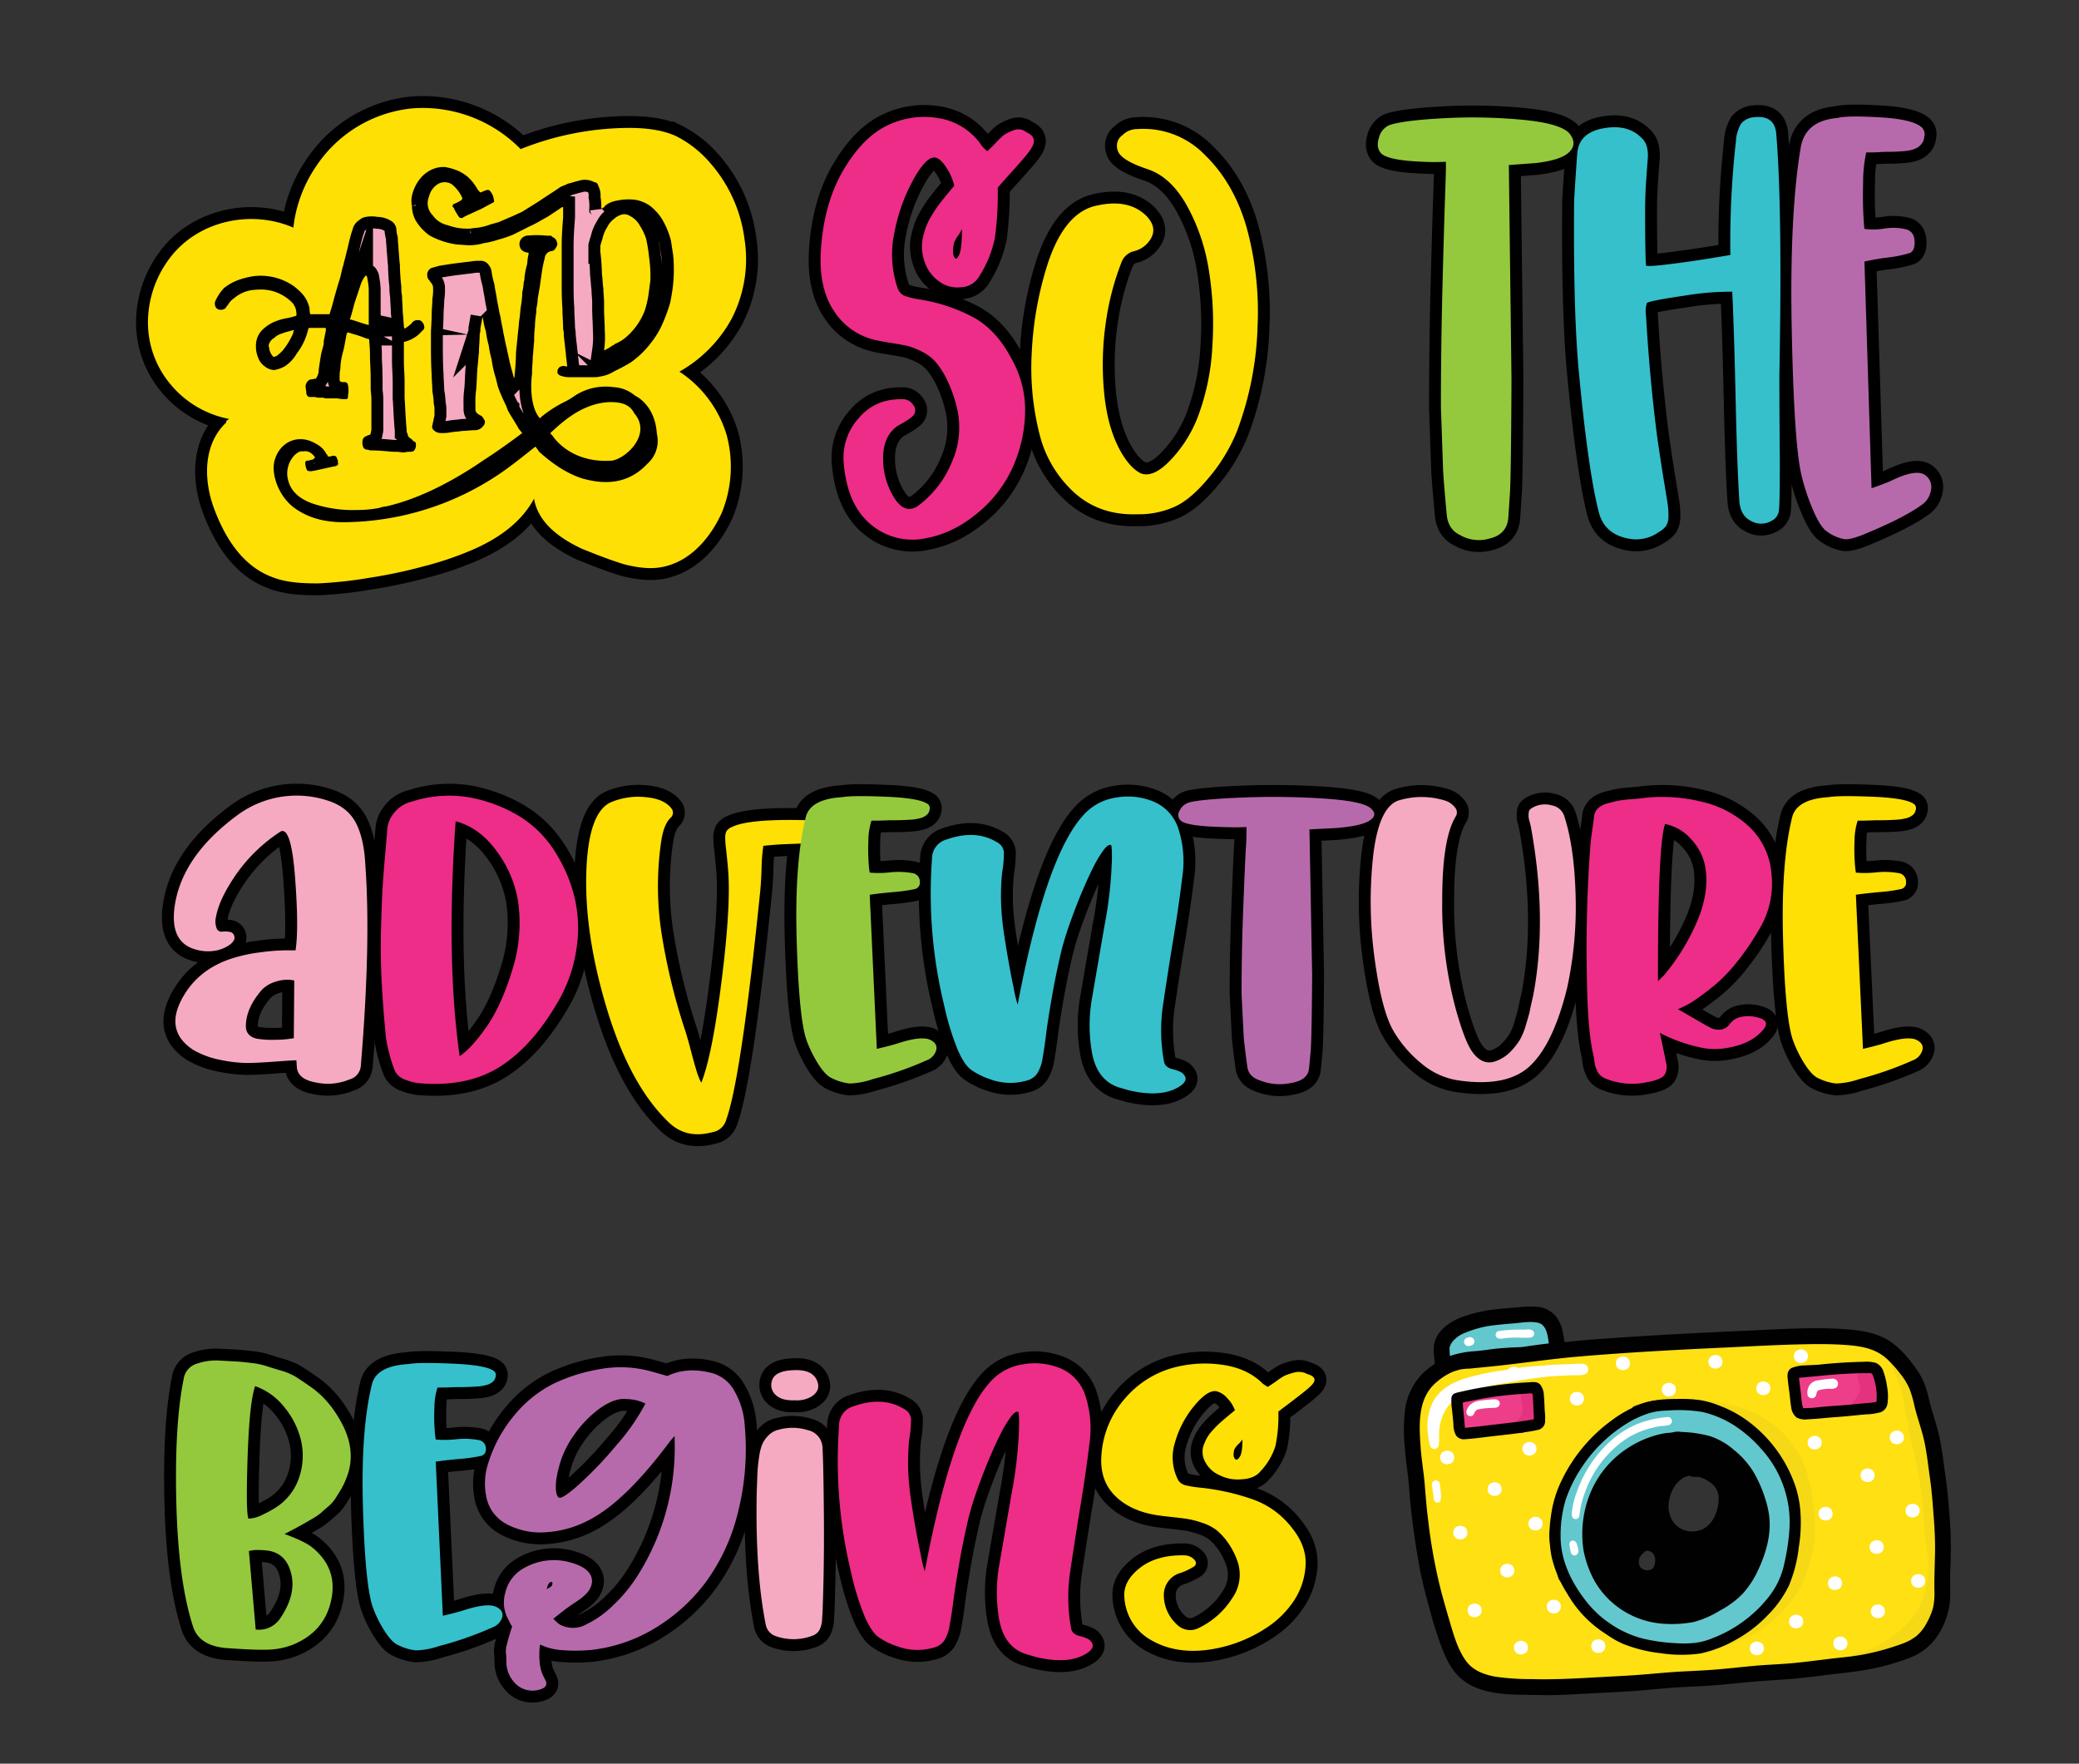<?xml version="1.0" encoding="UTF-8"?> <svg xmlns="http://www.w3.org/2000/svg" id="Layer_1" data-name="Layer 1" viewBox="0 0 612 519.12"><rect x="0" y="0" width="612" height="519.12" fill="#333333" stroke="none"/><defs><style>.cls-1,.cls-15{fill:none;stroke:#000;stroke-width:7px;}.cls-1{stroke-linejoin:round;}.cls-2{fill:#ed2d87;}.cls-3{fill:#fee005;}.cls-4{fill:#95c93d;}.cls-5{fill:#35c0cc;}.cls-6{fill:#b76aab;}.cls-7{fill:#f6aac2;}.cls-8{fill:#63c8cd;}.cls-9{fill:#fee013;}.cls-10{fill:#ee3e8a;}.cls-11{fill:#fff;}.cls-12{fill:#f6d916;}.cls-13{fill:#e5327e;}.cls-14{fill:#010101;}.cls-15{stroke-miterlimit:10;}</style></defs><path class="cls-1" d="M280.16,136.12a25,25,0,0,0,1.44-16.43,39.63,39.63,0,0,0-2.88-8,24.33,24.33,0,0,0-3.33-5.19,13.56,13.56,0,0,0-4.18-3.08,20.23,20.23,0,0,0-4.25-1.63q-1.69-.39-4.77-.87c-2.05-.32-3.59-.61-4.64-.86a19.74,19.74,0,0,1-12.09-8.56q-4.38-6.63-3.85-17.2.78-14.23,6.66-24.23t13.4-13.36a24.62,24.62,0,0,1,15.22-1.82,18.86,18.86,0,0,1,12.29,8.26,14.25,14.25,0,0,0,1.44,1.35,34.5,34.5,0,0,0,2.54-2.5,22.87,22.87,0,0,1,2.42-2.31,13,13,0,0,1,2.81-1.34,3.6,3.6,0,0,1,3.73.57q3.66,1.55,1.3,5c-.52.77-1.17,1.64-2,2.6s-2,2.3-3.53,4-3,3.31-4.18,4.71a95.06,95.06,0,0,1-.85,14.81,33.18,33.18,0,0,1-4.51,11.15,6.44,6.44,0,0,1-5.55,3.36,8.85,8.85,0,0,1-6.47-1.82,11.25,11.25,0,0,1-4.25-6,12.56,12.56,0,0,1-.06-8.08,17.69,17.69,0,0,1,1.83-4.52c.78-1.34,1.52-2.49,2.22-3.46s2.31-3,4.83-6a15.72,15.72,0,0,0-2.22-5.19c-1.13-1.8-2.22-2.82-3.26-3.08q-2.62-.57-6.54,6.44a52.68,52.68,0,0,0-5.62,15.77,30.67,30.67,0,0,0,1.05,16.43,4,4,0,0,0,1.89,2,23.49,23.49,0,0,0,4.25,1.06,49.89,49.89,0,0,1,16.07,5.29q6.79,3.73,11.24,12.2a30.61,30.61,0,0,1,4,16.15,41.26,41.26,0,0,1-3.33,15.09,37.61,37.61,0,0,1-7.84,11.63q-8.24,8.08-17.71,9.9a19,19,0,0,1-16.54-4q-7.05-5.87-8-18.36a17.4,17.4,0,0,1,4.51-13q5-5.86,13.4-5.48a3.68,3.68,0,0,1,2.61,1.73,2.38,2.38,0,0,1,.13,2.89c-.61.77-2.22,1.85-4.83,3.26-2.88,2.06-4.27,5.32-4.19,9.81a21.52,21.52,0,0,0,3.66,11.92q3,4.23,6.67,1.73A30.41,30.41,0,0,0,280.16,136.12Zm3-68.72a10.48,10.48,0,0,1-1.12,1.92,10,10,0,0,0-1.24,2.31c-.43,2.3-.3,3.78.4,4.42.26.25.6,0,1-.77C282.86,74.25,283.17,71.63,283.17,67.4Z"></path><path class="cls-1" d="M316.42,145.16A34.39,34.39,0,0,1,306,127.76a79.37,79.37,0,0,1-2.28-24,100.67,100.67,0,0,1,4.77-26.34q5-15,14.37-16.91,9.42-2.11,14.64,3.07,3.8,4,.39,7.88a7.71,7.71,0,0,1-4.18,2.5,5.23,5.23,0,0,0-3.66,3.46,78.67,78.67,0,0,0-4.51,17.4,85.92,85.92,0,0,0-.52,20.67q1,10.77,5.16,17.88,2.75,4.6,5.75,6,3.8,1.33,9-4.33a38.12,38.12,0,0,0,7.84-12.78,68.77,68.77,0,0,0,4.12-20.48,98.69,98.69,0,0,0-1.05-22.3,57.43,57.43,0,0,0-6.47-19q-4.69-8.37-11.5-10.67-5.75-1.92-7.71-3.85a4,4,0,0,1-1.37-3.17,3.74,3.74,0,0,1,1.63-3A5.94,5.94,0,0,1,334.65,38a25.18,25.18,0,0,1,19.93,7.5q8.57,8.27,12.36,21.34A93.93,93.93,0,0,1,370.2,96a95.65,95.65,0,0,1-6,30.76,50.08,50.08,0,0,1-8.43,13.94q-5.68,6.82-10.65,8.74a25.53,25.53,0,0,1-10.19,1.93Q323.94,151.79,316.42,145.16Z"></path><path class="cls-1" d="M425.87,151.41q-.78-8.46-1.05-12.69l-.65-18.84q0-17.68.46-35.66t.78-27q.33-9,.2-9.61a64.24,64.24,0,0,1-6.8,0q-10.19-.39-12.28-2.5c-1-1.16-1.24-2.7-.59-4.62A5.38,5.38,0,0,1,409,36.83q3.93-1.35,15.42-2a157.63,157.63,0,0,1,23.27.38q11.76,1.06,14.37,4.14c1.66,2.18,1.48,4.1-.52,5.77Q458.94,47.22,452,48l-7.84.58.78,63.05q-.13,30.57-.52,34.41-.14,2.31-.39,6-.27,5.19-5.43,6.44a11.07,11.07,0,0,1-8.82-1Q426.27,155.82,425.87,151.41Z"></path><path class="cls-1" d="M470.56,150.45q-3.13-12.49-5.88-41.91-1.57-17.69-1.31-49.22.13-2.68.46-7.5t.46-6.53q.39-6.15,7.58-7.5t11.24,2.69a5.37,5.37,0,0,1,1.7,2.79,10.35,10.35,0,0,1,.26,3.27q-.13,1.64-.46,6.25c-.22,3.07-.33,6.15-.33,9.22q0,12.5.26,16.15.52.39,6.74-.38t12.09-1.73l6-1A265.24,265.24,0,0,1,511,41.64a11.3,11.3,0,0,1,1.5-5.2,5.32,5.32,0,0,1,3.72-1.92q6.27-.77,6.67,5,1.83,22.11.91,70.75,0,11.34.13,25.57,0,12.1-.26,14.32a3.81,3.81,0,0,1-2.22,3.17,6,6,0,0,1-5.82.1c-2.13-1-3.33-2.86-3.59-5.67q-.66-9.62-1.11-29.9t-1-32a82.44,82.44,0,0,0-14,1.16q-9.29,1.33-11.11,2.11a8.21,8.21,0,0,0-.27,3.85q.66,11.34,1.64,21.14T488,129.78q.86,5.86,1.63,10.67l1.18,7.21a22.75,22.75,0,0,1,.33,4.32,5.5,5.5,0,0,1-.66,2.79,6.94,6.94,0,0,1-2.16,1.83,11.39,11.39,0,0,1-9,1.92Q472.14,157.17,470.56,150.45Z"></path><path class="cls-1" d="M543,158.71a12.12,12.12,0,0,1-5.23-2.3q-1.83-1.16-4-6.16a64.2,64.2,0,0,1-3.47-10.38q-2.22-9.42-2.87-43.35T530.15,43q1.58-7.5,10.72-8.27,2.75-.76,12.61-.19t12.35,3.08a2.73,2.73,0,0,1,.65,2.5,5.29,5.29,0,0,1-.39,1.54,3.64,3.64,0,0,1-.72,1,4.78,4.78,0,0,1-.91.77,6.21,6.21,0,0,1-1.37.58,9.43,9.43,0,0,1-1.7.38c-.53.07-1.27.13-2.22.19s-1.86.1-2.68.1-1.94,0-3.34.1-2.65.09-3.79.09a41.25,41.25,0,0,0-.91,8.65q-.13,5.58.06,9.33c.13,2.5.24,4,.33,4.52a20.9,20.9,0,0,0,5.95-.1,15.88,15.88,0,0,1,6.53.29q2.29.76,2.29,3.84c0,1.67-.48,2.69-1.44,3.08a34.76,34.76,0,0,1-6.66,1.34A66.8,66.8,0,0,0,548.84,77l2.09,66.71q3.93-1.35,6-2.31c4.8-2.31,8.06-2.82,9.81-1.54a4.24,4.24,0,0,1,1.69,4.33,6.46,6.46,0,0,1-2.87,4.52q-5.1,3.65-15.68,8.07Q545,158.9,543,158.71Z"></path><path class="cls-2" d="M280.16,136.12a25,25,0,0,0,1.44-16.43,39.63,39.63,0,0,0-2.88-8,24.33,24.33,0,0,0-3.33-5.19,13.56,13.56,0,0,0-4.18-3.08,20.23,20.23,0,0,0-4.25-1.63q-1.69-.39-4.77-.87c-2.05-.32-3.59-.61-4.64-.86a19.74,19.74,0,0,1-12.09-8.56q-4.38-6.63-3.85-17.2.78-14.23,6.66-24.23t13.4-13.36a24.62,24.62,0,0,1,15.22-1.82,18.86,18.86,0,0,1,12.29,8.26,14.25,14.25,0,0,0,1.44,1.35,34.5,34.5,0,0,0,2.54-2.5,22.87,22.87,0,0,1,2.42-2.31,13,13,0,0,1,2.81-1.34,3.6,3.6,0,0,1,3.73.57q3.66,1.55,1.3,5c-.52.77-1.17,1.64-2,2.6s-2,2.3-3.53,4-3,3.31-4.18,4.71a95.06,95.06,0,0,1-.85,14.81,33.18,33.18,0,0,1-4.51,11.15,6.44,6.44,0,0,1-5.55,3.36,8.85,8.85,0,0,1-6.47-1.82,11.25,11.25,0,0,1-4.25-6,12.56,12.56,0,0,1-.06-8.08,17.69,17.69,0,0,1,1.83-4.52c.78-1.34,1.52-2.49,2.22-3.46s2.31-3,4.83-6a15.72,15.72,0,0,0-2.22-5.19c-1.13-1.8-2.22-2.82-3.26-3.08q-2.62-.57-6.54,6.44a52.68,52.68,0,0,0-5.62,15.77,30.67,30.67,0,0,0,1.05,16.43,4,4,0,0,0,1.89,2,23.49,23.49,0,0,0,4.25,1.06,49.89,49.89,0,0,1,16.07,5.29q6.79,3.73,11.24,12.2a30.61,30.61,0,0,1,4,16.15,41.26,41.26,0,0,1-3.33,15.09,37.61,37.61,0,0,1-7.84,11.63q-8.24,8.08-17.71,9.9a19,19,0,0,1-16.54-4q-7.05-5.87-8-18.36a17.4,17.4,0,0,1,4.51-13q5-5.86,13.4-5.48a3.68,3.68,0,0,1,2.61,1.73,2.38,2.38,0,0,1,.13,2.89c-.61.77-2.22,1.85-4.83,3.26-2.88,2.06-4.27,5.32-4.19,9.81a21.52,21.52,0,0,0,3.66,11.92q3,4.23,6.67,1.73A30.41,30.41,0,0,0,280.16,136.12Zm3-68.72a10.48,10.48,0,0,1-1.12,1.92,10,10,0,0,0-1.24,2.31c-.43,2.3-.3,3.78.4,4.42.26.25.6,0,1-.77C282.86,74.25,283.17,71.63,283.17,67.4Z"></path><path class="cls-3" d="M316.42,145.16A34.39,34.39,0,0,1,306,127.76a79.37,79.37,0,0,1-2.28-24,100.67,100.67,0,0,1,4.77-26.34q5-15,14.37-16.91,9.42-2.11,14.64,3.07,3.8,4,.39,7.88a7.71,7.71,0,0,1-4.18,2.5,5.23,5.23,0,0,0-3.66,3.46,78.67,78.67,0,0,0-4.51,17.4,85.92,85.92,0,0,0-.52,20.67q1,10.77,5.16,17.88,2.75,4.6,5.75,6,3.8,1.33,9-4.33a38.12,38.12,0,0,0,7.84-12.78,68.77,68.77,0,0,0,4.12-20.48,98.69,98.69,0,0,0-1.05-22.3,57.43,57.43,0,0,0-6.47-19q-4.69-8.37-11.5-10.67-5.75-1.92-7.71-3.85a4,4,0,0,1-1.37-3.17,3.74,3.74,0,0,1,1.63-3A5.94,5.94,0,0,1,334.65,38a25.18,25.18,0,0,1,19.93,7.5q8.57,8.27,12.36,21.34A93.93,93.93,0,0,1,370.2,96a95.65,95.65,0,0,1-6,30.76,50.08,50.08,0,0,1-8.43,13.94q-5.68,6.82-10.65,8.74a25.53,25.53,0,0,1-10.19,1.93Q323.94,151.79,316.42,145.16Z"></path><path class="cls-4" d="M425.87,151.41q-.78-8.46-1.05-12.69l-.65-18.84q0-17.68.46-35.66t.78-27q.33-9,.2-9.61a64.24,64.24,0,0,1-6.8,0q-10.19-.39-12.28-2.5c-1-1.16-1.24-2.7-.59-4.62A5.38,5.38,0,0,1,409,36.83q3.93-1.35,15.42-2a157.63,157.63,0,0,1,23.27.38q11.76,1.06,14.37,4.14c1.66,2.18,1.48,4.1-.52,5.77Q458.94,47.22,452,48l-7.84.58.78,63.05q-.13,30.57-.52,34.41-.14,2.31-.39,6-.27,5.19-5.43,6.44a11.07,11.07,0,0,1-8.82-1Q426.27,155.82,425.87,151.41Z"></path><path class="cls-5" d="M470.56,150.45q-3.13-12.49-5.88-41.91-1.57-17.69-1.31-49.22.13-2.68.46-7.5t.46-6.53q.39-6.15,7.58-7.5t11.24,2.69a5.37,5.37,0,0,1,1.7,2.79,10.35,10.35,0,0,1,.26,3.27q-.13,1.64-.46,6.25c-.22,3.07-.33,6.15-.33,9.22q0,12.5.26,16.15.52.39,6.74-.38t12.09-1.73l6-1A265.24,265.24,0,0,1,511,41.64a11.3,11.3,0,0,1,1.5-5.2,5.32,5.32,0,0,1,3.72-1.92q6.27-.77,6.67,5,1.83,22.11.91,70.75,0,11.34.13,25.57,0,12.1-.26,14.32a3.81,3.81,0,0,1-2.22,3.17,6,6,0,0,1-5.82.1c-2.13-1-3.33-2.86-3.59-5.67q-.66-9.62-1.11-29.9t-1-32a82.44,82.44,0,0,0-14,1.16q-9.29,1.33-11.11,2.11a8.21,8.21,0,0,0-.27,3.85q.66,11.34,1.64,21.14T488,129.78q.86,5.86,1.63,10.67l1.18,7.21a22.75,22.75,0,0,1,.33,4.32,5.5,5.5,0,0,1-.66,2.79,6.94,6.94,0,0,1-2.16,1.83,11.39,11.39,0,0,1-9,1.92Q472.14,157.17,470.56,150.45Z"></path><path class="cls-6" d="M543,158.71a12.12,12.12,0,0,1-5.23-2.3q-1.83-1.16-4-6.16a64.2,64.2,0,0,1-3.47-10.38q-2.22-9.42-2.87-43.35T530.15,43q1.58-7.5,10.72-8.27,2.75-.76,12.61-.19t12.35,3.08a2.73,2.73,0,0,1,.65,2.5,5.29,5.29,0,0,1-.39,1.54,3.64,3.64,0,0,1-.72,1,4.78,4.78,0,0,1-.91.77,6.21,6.21,0,0,1-1.37.58,9.43,9.43,0,0,1-1.7.38c-.53.07-1.27.13-2.22.19s-1.86.1-2.68.1-1.94,0-3.34.1-2.65.09-3.79.09a41.25,41.25,0,0,0-.91,8.65q-.13,5.58.06,9.33c.13,2.5.24,4,.33,4.52a20.9,20.9,0,0,0,5.95-.1,15.88,15.88,0,0,1,6.53.29q2.29.76,2.29,3.84c0,1.67-.48,2.69-1.44,3.08a34.76,34.76,0,0,1-6.66,1.34A66.8,66.8,0,0,0,548.84,77l2.09,66.71q3.93-1.35,6-2.31c4.8-2.31,8.06-2.82,9.81-1.54a4.24,4.24,0,0,1,1.69,4.33,6.46,6.46,0,0,1-2.87,4.52q-5.1,3.65-15.68,8.07Q545,158.9,543,158.71Z"></path><path class="cls-1" d="M93.2,318.66c-3.7-.61-5.64-2.14-5.82-4.57l-.13-2c-.78,0-2.94.14-6.47.4s-6.27.39-8.23.39A41,41,0,0,1,65,312a25.67,25.67,0,0,1-8.16-3q-8.12-5.36-3.6-14.38T68,282.2a44.9,44.9,0,0,1,8.63-1.89,61.81,61.81,0,0,1,7.45-.59H87q1-6.27-.13-21.3T82.68,244.7a47.7,47.7,0,0,0-13.13,12.61q-5,7.24-5.95,12.48a5.73,5.73,0,0,0,.2,3.52,1.54,1.54,0,0,0,1.63.92,7.15,7.15,0,0,1,2.16.06A1.62,1.62,0,0,1,69,275.67c.17.78-.28,1.59-1.37,2.41a10.37,10.37,0,0,1-4.38,1.77,12.8,12.8,0,0,1-6.14-.52q-7.32-2.35-5.62-13.07,2.36-14.64,18.68-26.53a29.26,29.26,0,0,1,26-4.18q6,1.83,8.49,6.47t2.88,12.48q1.69,23-1.31,59.06a4.52,4.52,0,0,1-3.4,4.18A16.47,16.47,0,0,1,93.2,318.66ZM81,306.05a31.71,31.71,0,0,0,5.49-.46l.13-17a10.47,10.47,0,0,0-5.16.26,9.8,9.8,0,0,0-4.25,2.36q-4.83,5.49-4.83,10.84,0,2.88,3.13,3.66A26.41,26.41,0,0,0,81,306.05Z"></path><path class="cls-1" d="M119.14,317.74a5.06,5.06,0,0,1-3.13-3.13,49,49,0,0,1-2.36-8.89q-.91-9-1.3-16.92t-.2-15q.19-7.12.39-11c.13-2.56.39-6.14.79-10.71l.72-8.43a8.23,8.23,0,0,1,1.69-4.05,9.36,9.36,0,0,1,5.49-3.66,35.5,35.5,0,0,1,17-1.24A44,44,0,0,1,152.46,240a32.1,32.1,0,0,1,10.59,10.19,45,45,0,0,1,6,13.59,39.64,39.64,0,0,1,.65,15.49,43,43,0,0,1-5.62,15.88q-7.71,13.2-17.31,19.08t-23.72,4.57A16,16,0,0,1,119.14,317.74Zm24.11-15.55q4.38-6.27,7.58-16.79A45.26,45.26,0,0,0,152.46,265a34.08,34.08,0,0,0-6.33-14.57q-5-6.85-12-8.69-2.88,40.51,1.18,69.13Q138.88,308.47,143.25,302.19Z"></path><path class="cls-1" d="M196.5,330q-11.1-10.84-17.77-32.8T172.59,257q.53-18.3,7.58-21a20.69,20.69,0,0,1,9.8-1.37q5.35.45,7.58,3.2a2,2,0,0,1-.13,2.87c-1.31,1.22-2.22,3.45-2.74,6.67a91.27,91.27,0,0,0-.07,26.46,179.24,179.24,0,0,0,7.12,29.6c.52,1.65,1.09,3.66,1.7,6s1.15,4.29,1.63,5.82a19.49,19.49,0,0,0,1.38,3.46q3-7.57,5.55-26.72t2.55-30.39q0-3.66-.33-7.05c-.22-2.27-.39-3.92-.52-5a23.81,23.81,0,0,1-.2-2.94,4,4,0,0,1,.39-2,3.41,3.41,0,0,1,1.57-1.18q5-2.49,22.35-2a9.86,9.86,0,0,1,4.44,1,2.19,2.19,0,0,1,1.18,2.88,4.47,4.47,0,0,1-1,1.76,3.92,3.92,0,0,1-2.16.85,23.92,23.92,0,0,1-3.2.33l-5.23.2c-2.39.08-4.77.26-7.12.52a49.45,49.45,0,0,0-.52,6.47q-.14,4.25-.39,6.73-5.62,55.4-10.07,67.56a5,5,0,0,1-4.05,3.52Q201.74,335.39,196.5,330Z"></path><path class="cls-1" d="M250.08,318.92a15.55,15.55,0,0,1-5.22-1.57q-1.83-.78-4-4.18a35.51,35.51,0,0,1-3.46-7.06q-2.22-6.39-2.88-29.46t2.75-36.4c1-3.39,4.62-5.27,10.71-5.62q2.74-.51,12.61-.13T273,236.59a1.51,1.51,0,0,1,.66,1.7,2.59,2.59,0,0,1-1.11,1.77,5.35,5.35,0,0,1-.92.52,7.79,7.79,0,0,1-1.37.39,13.07,13.07,0,0,1-1.7.26c-.52.05-1.26.09-2.22.13s-1.85.07-2.68.07-1.94,0-3.33.06-2.66.07-3.79.07a19.41,19.41,0,0,0-.92,5.88,60.6,60.6,0,0,0,.07,6.34,27.18,27.18,0,0,0,.33,3.07,30.4,30.4,0,0,0,5.94-.07,23.41,23.41,0,0,1,6.54.2,2.53,2.53,0,0,1,2.28,2.61,1.9,1.9,0,0,1-1.44,2.09,47.32,47.32,0,0,1-6.66.92q-5.36.52-6.66.78l2.09,45.35q3.92-.92,6-1.57,7.19-2.36,9.8-1.05c1.39.7,2,1.68,1.7,2.94a4.56,4.56,0,0,1-2.88,3.07A101,101,0,0,1,257,317.61,23,23,0,0,1,250.08,318.92Z"></path><path class="cls-1" d="M321.5,310.1a45.87,45.87,0,0,1,0-16.53q1.5-8.76,3.66-21.24a122.47,122.47,0,0,0,2.16-19.66c0-2.53-.09-3.84-.26-3.92-.53-.26-1.27.24-2.23,1.5a35.13,35.13,0,0,0-3.13,5.29c-1.14,2.27-2.29,4.82-3.47,7.65s-2.28,5.73-3.33,8.69-1.87,5.66-2.48,8.1q-1.69,7.18-2.88,14.11t-1.63,10.59q-.45,3.66-1,6.79a11.76,11.76,0,0,1-1.64,4.58,5.27,5.27,0,0,1-3,2,17.19,17.19,0,0,1-10.85-.4,20.72,20.72,0,0,1-5.62-2.81q-2-1.5-3.92-5.94a81,81,0,0,1-4-13.2,139.25,139.25,0,0,1-3.53-42.86,5.83,5.83,0,0,1,4.31-5.75q8.51-3,14.77.78a3.74,3.74,0,0,1,2.09,2.88,32.17,32.17,0,0,1-.52,6.07,67.36,67.36,0,0,0,0,13.53c.17,2,.61,5.1,1.31,9.28s1.39,7.9,2.09,11.17a38.52,38.52,0,0,0,1.17,4.9q8.63-45.48,20.26-56.71a16,16,0,0,1,8.82-4.25,19.71,19.71,0,0,1,10,.85,12.92,12.92,0,0,1,8.24,8.36A31.33,31.33,0,0,1,348,258.42q-1,8.24-2.61,18t-2.94,18.81a50.4,50.4,0,0,0,.2,17.19c.17,1.13,1,1.89,2.48,2.28a10.47,10.47,0,0,1,2.74,1c1.75,1.4,1.48,2.79-.78,4.18q-5.24,3.27-14.77,1.05l-3.13-.91Q323,317.87,321.5,310.1Z"></path><path class="cls-1" d="M367.18,314c-.53-3.83-.87-6.7-1.05-8.62l-.65-12.81q0-12,.46-24.24t.78-18.36a62.84,62.84,0,0,0,.2-6.53c-2.36.09-4.62.09-6.8,0q-10.19-.25-12.28-1.7a2.25,2.25,0,0,1-.59-3.14,4.54,4.54,0,0,1,3.07-2.48q3.92-.91,15.42-1.37A229,229,0,0,1,389,235q11.76.72,14.37,2.81t-.52,3.92q-2.61,1.44-9.54,2l-7.84.39.79,42.86q-.13,20.79-.53,23.4-.12,1.56-.39,4.05-.25,3.52-5.42,4.37a15.72,15.72,0,0,1-8.82-.71Q367.58,317,367.18,314Z"></path><path class="cls-1" d="M418.6,313.17a35.52,35.52,0,0,1-8.3-9.54q-3.53-5.88-5.62-21.23a123.83,123.83,0,0,1-.52-29.93q1.57-14.57,7.32-16.79a23.16,23.16,0,0,1,13.59-.13,5.91,5.91,0,0,1,3.14,2,2.26,2.26,0,0,1,.26,2.87q-3.93,6.54-3.92,24.44a118.11,118.11,0,0,0,3.92,31.89q2.75,9.93,5,12.93,3.13,4.32,7.32,2.48a11.35,11.35,0,0,0,3.92-2.67,19.43,19.43,0,0,0,2.68-3.4,20.26,20.26,0,0,0,1.83-4.51c.57-1.92,1-3.35,1.17-4.31s.55-2.48,1-4.58q4.19-22.47-.78-49.52l-.39-1.5a6.08,6.08,0,0,1-.26-1.44q0-.47.06-1.11a1.45,1.45,0,0,1,.59-1.05,7.16,7.16,0,0,1,1.44-.78,7.47,7.47,0,0,1,4.9-.2,4.64,4.64,0,0,1,3.46,2.94q3,9,3.4,23.39a111.84,111.84,0,0,1-2.48,27.31q-4,16.33-10.78,22.87T429.25,318A21.68,21.68,0,0,1,418.6,313.17Z"></path><path class="cls-1" d="M472.64,317.48a5.39,5.39,0,0,1-1.5-.91,3.9,3.9,0,0,1-1-1.44c-.27-.61-.44-1-.53-1.31a14.86,14.86,0,0,1-.32-1.83,12.58,12.58,0,0,0-.33-1.82q-1.44-6.41-1.76-19t0-23.39q.31-10.78,1-19.27c.08-1.05.26-2.47.52-4.25s.43-3.07.52-3.86a3.82,3.82,0,0,1,1.11-2.41,6.31,6.31,0,0,1,2.81-1.51c1.22-.34,2.27-.61,3.14-.78a35.84,35.84,0,0,1,3.92-.46c1.74-.13,2.83-.24,3.27-.32A48.21,48.21,0,0,1,501,236a30.42,30.42,0,0,1,14.24,7.64,21.5,21.5,0,0,1,6.27,14,25.75,25.75,0,0,1-3.26,15.22,75,75,0,0,1-6.6,9.87,48.62,48.62,0,0,1-6.6,7q-3,2.48-5.56,4.25a24.36,24.36,0,0,1-4.11,2.41l-1.44.66q1.17.64,4.31,2.48t4.84,2.74a5.31,5.31,0,0,0,3.85.72,4.21,4.21,0,0,0,2.35-1.7,5.4,5.4,0,0,1,2.88-1.89,10.45,10.45,0,0,1,5.42.13c2.62.7,3,2.05,1,4.05q-3.52,3.92-11,5a20.34,20.34,0,0,1-5.62,0A45.62,45.62,0,0,1,488.58,304c.18.53.79,3.4,1.83,8.63a4.7,4.7,0,0,1-.39,3.72q-.91,1.38-5,2.16A20.88,20.88,0,0,1,472.64,317.48ZM489.89,287a63.55,63.55,0,0,0,9.34-15q3.72-8.29,2.94-15.48a16,16,0,0,0-4.31-9.48,13.73,13.73,0,0,0-7.71-4.5q-2.08,5.88-2.09,43.9v2.35Z"></path><path class="cls-1" d="M540.46,318.92a15.66,15.66,0,0,1-5.23-1.57c-1.22-.52-2.54-1.91-4-4.18a35,35,0,0,1-3.46-7.06q-2.24-6.39-2.88-29.46t2.75-36.4q1.56-5.08,10.71-5.62,2.75-.51,12.61-.13t12.35,2.09a1.49,1.49,0,0,1,.65,1.7,2.68,2.68,0,0,1-.39,1.05,2.73,2.73,0,0,1-.72.72,5.28,5.28,0,0,1-.91.52,8.06,8.06,0,0,1-1.37.39,13.07,13.07,0,0,1-1.7.26c-.53.05-1.27.09-2.22.13s-1.86.07-2.68.07-1.94,0-3.34.06-2.65.07-3.78.07a19.1,19.1,0,0,0-.92,5.88,55.54,55.54,0,0,0,.07,6.34,28.33,28.33,0,0,0,.32,3.07,30.5,30.5,0,0,0,5.95-.07,23.31,23.31,0,0,1,6.53.2,2.53,2.53,0,0,1,2.29,2.61,1.9,1.9,0,0,1-1.44,2.09,47.32,47.32,0,0,1-6.66.92q-5.37.52-6.67.78l2.09,45.35q3.93-.92,6-1.57c4.8-1.57,8.06-1.92,9.81-1.05,1.39.7,2,1.68,1.69,2.94a4.57,4.57,0,0,1-2.87,3.07,101.42,101.42,0,0,1-15.68,5.49A23,23,0,0,1,540.46,318.92Z"></path><path class="cls-7" d="M93.2,318.66c-3.7-.61-5.64-2.14-5.82-4.57l-.13-2c-.78,0-2.94.14-6.47.4s-6.27.39-8.23.39A41,41,0,0,1,65,312a25.67,25.67,0,0,1-8.16-3q-8.12-5.36-3.6-14.38T68,282.2a44.9,44.9,0,0,1,8.63-1.89,61.81,61.81,0,0,1,7.45-.59H87q1-6.27-.13-21.3T82.68,244.7a47.7,47.7,0,0,0-13.13,12.61q-5,7.24-5.95,12.48a5.73,5.73,0,0,0,.2,3.52,1.54,1.54,0,0,0,1.63.92,7.15,7.15,0,0,1,2.16.06A1.62,1.62,0,0,1,69,275.67c.17.78-.28,1.59-1.37,2.41a10.37,10.37,0,0,1-4.38,1.77,12.8,12.8,0,0,1-6.14-.52q-7.32-2.35-5.62-13.07,2.36-14.64,18.68-26.53a29.26,29.26,0,0,1,26-4.18q6,1.83,8.49,6.47t2.88,12.48q1.69,23-1.31,59.06a4.52,4.52,0,0,1-3.4,4.18A16.47,16.47,0,0,1,93.2,318.66ZM81,306.05a31.71,31.71,0,0,0,5.49-.46l.13-17a10.47,10.47,0,0,0-5.16.26,9.8,9.8,0,0,0-4.25,2.36q-4.83,5.49-4.83,10.84,0,2.88,3.13,3.66A26.41,26.41,0,0,0,81,306.05Z"></path><path class="cls-2" d="M119.14,317.74a5.06,5.06,0,0,1-3.13-3.13,49,49,0,0,1-2.36-8.89q-.91-9-1.3-16.92t-.2-15q.19-7.12.39-11c.13-2.56.39-6.14.79-10.71l.72-8.43a8.23,8.23,0,0,1,1.69-4.05,9.36,9.36,0,0,1,5.49-3.66,35.5,35.5,0,0,1,17-1.24A44,44,0,0,1,152.46,240a32.1,32.1,0,0,1,10.59,10.19,45,45,0,0,1,6,13.59,39.64,39.64,0,0,1,.65,15.49,43,43,0,0,1-5.62,15.88q-7.71,13.2-17.31,19.08t-23.72,4.57A16,16,0,0,1,119.14,317.74Zm24.11-15.55q4.38-6.27,7.58-16.79A45.26,45.26,0,0,0,152.46,265a34.08,34.08,0,0,0-6.33-14.57q-5-6.85-12-8.69-2.88,40.51,1.18,69.13Q138.88,308.47,143.25,302.19Z"></path><path class="cls-3" d="M196.5,330q-11.1-10.84-17.77-32.8T172.59,257q.53-18.3,7.58-21a20.69,20.69,0,0,1,9.8-1.37q5.35.45,7.58,3.2a2,2,0,0,1-.13,2.87c-1.31,1.22-2.22,3.45-2.74,6.67a91.27,91.27,0,0,0-.07,26.46,179.24,179.24,0,0,0,7.12,29.6c.52,1.65,1.09,3.66,1.7,6s1.15,4.29,1.63,5.82a19.49,19.49,0,0,0,1.38,3.46q3-7.57,5.55-26.72t2.55-30.39q0-3.66-.33-7.05c-.22-2.27-.39-3.92-.52-5a23.81,23.81,0,0,1-.2-2.94,4,4,0,0,1,.39-2,3.41,3.41,0,0,1,1.57-1.18q5-2.49,22.35-2a9.86,9.86,0,0,1,4.44,1,2.19,2.19,0,0,1,1.18,2.88,4.47,4.47,0,0,1-1,1.76,3.92,3.92,0,0,1-2.16.85,23.92,23.92,0,0,1-3.2.33l-5.23.2c-2.39.08-4.77.26-7.12.52a49.45,49.45,0,0,0-.52,6.47q-.14,4.25-.39,6.73-5.62,55.4-10.07,67.56a5,5,0,0,1-4.05,3.52Q201.74,335.39,196.5,330Z"></path><path class="cls-4" d="M250.08,318.92a15.55,15.55,0,0,1-5.22-1.57q-1.83-.78-4-4.18a35.51,35.51,0,0,1-3.46-7.06q-2.22-6.39-2.88-29.46t2.75-36.4c1-3.39,4.62-5.27,10.71-5.62q2.74-.51,12.61-.13T273,236.59a1.51,1.51,0,0,1,.66,1.7,2.59,2.59,0,0,1-1.11,1.77,5.35,5.35,0,0,1-.92.52,7.79,7.79,0,0,1-1.37.39,13.07,13.07,0,0,1-1.7.26c-.52.05-1.26.09-2.22.13s-1.85.07-2.68.07-1.94,0-3.33.06-2.66.07-3.79.07a19.41,19.41,0,0,0-.92,5.88,60.6,60.6,0,0,0,.07,6.34,27.18,27.18,0,0,0,.33,3.07,30.4,30.4,0,0,0,5.94-.07,23.41,23.41,0,0,1,6.54.2,2.53,2.53,0,0,1,2.28,2.61,1.9,1.9,0,0,1-1.44,2.09,47.32,47.32,0,0,1-6.66.92q-5.36.52-6.66.78l2.09,45.35q3.92-.92,6-1.57,7.19-2.36,9.8-1.05c1.39.7,2,1.68,1.7,2.94a4.56,4.56,0,0,1-2.88,3.07A101,101,0,0,1,257,317.61,23,23,0,0,1,250.08,318.92Z"></path><path class="cls-5" d="M321.5,310.1a45.87,45.87,0,0,1,0-16.53q1.5-8.76,3.66-21.24a122.47,122.47,0,0,0,2.16-19.66c0-2.53-.09-3.84-.26-3.92-.53-.26-1.27.24-2.23,1.5a35.13,35.13,0,0,0-3.13,5.29c-1.14,2.27-2.29,4.82-3.47,7.65s-2.28,5.73-3.33,8.69-1.87,5.66-2.48,8.1q-1.69,7.18-2.88,14.11t-1.63,10.59q-.45,3.66-1,6.79a11.76,11.76,0,0,1-1.64,4.58,5.27,5.27,0,0,1-3,2,17.19,17.19,0,0,1-10.85-.4,20.72,20.72,0,0,1-5.62-2.81q-2-1.5-3.92-5.94a81,81,0,0,1-4-13.2,139.25,139.25,0,0,1-3.53-42.86,5.83,5.83,0,0,1,4.31-5.75q8.51-3,14.77.78a3.74,3.74,0,0,1,2.09,2.88,32.17,32.17,0,0,1-.52,6.07,67.36,67.36,0,0,0,0,13.53c.17,2,.61,5.1,1.31,9.28s1.39,7.9,2.09,11.17a38.52,38.52,0,0,0,1.17,4.9q8.63-45.48,20.26-56.71a16,16,0,0,1,8.82-4.25,19.71,19.71,0,0,1,10,.85,12.92,12.92,0,0,1,8.24,8.36A31.33,31.33,0,0,1,348,258.42q-1,8.24-2.61,18t-2.94,18.81a50.4,50.4,0,0,0,.2,17.19c.17,1.13,1,1.89,2.48,2.28a10.47,10.47,0,0,1,2.74,1c1.75,1.4,1.48,2.79-.78,4.18q-5.24,3.27-14.77,1.05l-3.13-.91Q323,317.87,321.5,310.1Z"></path><path class="cls-6" d="M367.18,314c-.53-3.83-.87-6.7-1.05-8.62l-.65-12.81q0-12,.46-24.24t.78-18.36a62.84,62.84,0,0,0,.2-6.53c-2.36.09-4.62.09-6.8,0q-10.19-.25-12.28-1.7a2.25,2.25,0,0,1-.59-3.14,4.54,4.54,0,0,1,3.07-2.48q3.92-.91,15.42-1.37A229,229,0,0,1,389,235q11.76.72,14.37,2.81t-.52,3.92q-2.61,1.44-9.54,2l-7.84.39.79,42.86q-.13,20.79-.53,23.4-.12,1.56-.39,4.05-.25,3.52-5.42,4.37a15.72,15.72,0,0,1-8.82-.71Q367.58,317,367.18,314Z"></path><path class="cls-7" d="M418.6,313.17a35.52,35.52,0,0,1-8.3-9.54q-3.53-5.88-5.62-21.23a123.83,123.83,0,0,1-.52-29.93q1.57-14.57,7.32-16.79a23.16,23.16,0,0,1,13.59-.13,5.91,5.91,0,0,1,3.14,2,2.26,2.26,0,0,1,.26,2.87q-3.93,6.54-3.92,24.44a118.11,118.11,0,0,0,3.92,31.89q2.75,9.93,5,12.93,3.13,4.32,7.32,2.48a11.35,11.35,0,0,0,3.92-2.67,19.43,19.43,0,0,0,2.68-3.4,20.26,20.26,0,0,0,1.83-4.51c.57-1.92,1-3.35,1.17-4.31s.55-2.48,1-4.58q4.19-22.47-.78-49.52l-.39-1.5a6.08,6.08,0,0,1-.26-1.44q0-.47.06-1.11a1.45,1.45,0,0,1,.59-1.05,7.16,7.16,0,0,1,1.44-.78,7.47,7.47,0,0,1,4.9-.2,4.64,4.64,0,0,1,3.46,2.94q3,9,3.4,23.39a111.84,111.84,0,0,1-2.48,27.31q-4,16.33-10.78,22.87T429.25,318A21.68,21.68,0,0,1,418.6,313.17Z"></path><path class="cls-2" d="M472.64,317.48a5.39,5.39,0,0,1-1.5-.91,3.9,3.9,0,0,1-1-1.44c-.27-.61-.44-1-.53-1.31a14.86,14.86,0,0,1-.32-1.83,12.58,12.58,0,0,0-.33-1.82q-1.44-6.41-1.76-19t0-23.39q.31-10.78,1-19.27c.08-1.05.26-2.47.52-4.25s.43-3.07.52-3.86a3.82,3.82,0,0,1,1.11-2.41,6.31,6.31,0,0,1,2.81-1.51c1.22-.34,2.27-.61,3.14-.78a35.84,35.84,0,0,1,3.92-.46c1.74-.13,2.83-.24,3.27-.32A48.21,48.21,0,0,1,501,236a30.42,30.42,0,0,1,14.24,7.64,21.5,21.5,0,0,1,6.27,14,25.75,25.75,0,0,1-3.26,15.22,75,75,0,0,1-6.6,9.87,48.62,48.62,0,0,1-6.6,7q-3,2.48-5.56,4.25a24.36,24.36,0,0,1-4.11,2.41l-1.44.66q1.17.64,4.31,2.48t4.84,2.74a5.31,5.31,0,0,0,3.85.72,4.21,4.21,0,0,0,2.35-1.7,5.4,5.4,0,0,1,2.88-1.89,10.45,10.45,0,0,1,5.42.13c2.62.7,3,2.05,1,4.05q-3.52,3.92-11,5a20.34,20.34,0,0,1-5.62,0A45.62,45.62,0,0,1,488.58,304c.18.53.79,3.4,1.83,8.63a4.7,4.7,0,0,1-.39,3.72q-.91,1.38-5,2.16A20.88,20.88,0,0,1,472.64,317.48ZM489.89,287a63.55,63.55,0,0,0,9.34-15q3.72-8.29,2.94-15.48a16,16,0,0,0-4.31-9.48,13.73,13.73,0,0,0-7.71-4.5q-2.08,5.88-2.09,43.9v2.35Z"></path><path class="cls-3" d="M540.46,318.92a15.66,15.66,0,0,1-5.23-1.57c-1.22-.52-2.54-1.91-4-4.18a35,35,0,0,1-3.46-7.06q-2.24-6.39-2.88-29.46t2.75-36.4q1.56-5.08,10.71-5.62,2.75-.51,12.61-.13t12.35,2.09a1.49,1.49,0,0,1,.65,1.7,2.68,2.68,0,0,1-.39,1.05,2.73,2.73,0,0,1-.72.72,5.28,5.28,0,0,1-.91.52,8.06,8.06,0,0,1-1.37.39,13.07,13.07,0,0,1-1.7.26c-.53.05-1.27.09-2.22.13s-1.86.07-2.68.07-1.94,0-3.34.06-2.65.07-3.78.07a19.1,19.1,0,0,0-.92,5.88,55.54,55.54,0,0,0,.07,6.34,28.33,28.33,0,0,0,.32,3.07,30.5,30.5,0,0,0,5.95-.07,23.31,23.31,0,0,1,6.53.2,2.53,2.53,0,0,1,2.29,2.61,1.9,1.9,0,0,1-1.44,2.09,47.32,47.32,0,0,1-6.66.92q-5.37.52-6.67.78l2.09,45.35q3.93-.92,6-1.57c4.8-1.57,8.06-1.92,9.81-1.05,1.39.7,2,1.68,1.69,2.94a4.57,4.57,0,0,1-2.87,3.07,101.42,101.42,0,0,1-15.68,5.49A23,23,0,0,1,540.46,318.92Z"></path><path class="cls-1" d="M56.81,478.72q-4.32-13.34-4.9-36.33t2.15-36.46a5.48,5.48,0,0,1,4-4.57,17,17,0,0,1,6-.91l2.49.13,3.46.19c.74.05,2,.18,3.85.4a22.82,22.82,0,0,1,4.51.91c1.18.39,2.66.85,4.45,1.37a17.9,17.9,0,0,1,4.7,2.09q2,1.31,4.31,2.94a25.83,25.83,0,0,1,4.31,3.92,30,30,0,0,1,3.6,5q5.74,9.42,2.09,18a20.22,20.22,0,0,1-1.57,3.2c-.61,1-1.15,1.87-1.63,2.61a11,11,0,0,1-2.09,2.29c-.92.78-1.59,1.37-2,1.76A16.33,16.33,0,0,1,92,447l-2.48,1.44L86.67,450q-2.3,1.24-2.94,1.5,6,2.22,8.1,3.92,7.19,5.75,5.88,14.37Q96.14,479.9,86.47,484a21.81,21.81,0,0,1-7.58,1.57q-4,.12-11-.4Q58.76,484.87,56.81,478.72Zm20.58-32.93A29.52,29.52,0,0,0,82,443.18a16.86,16.86,0,0,0,6.27-8.95,20,20,0,0,0,.26-10.59,24.28,24.28,0,0,0-4.9-9.54A18.84,18.84,0,0,0,75.1,408q-1.69,4.83-2.22,21.1T73.14,447A9.46,9.46,0,0,0,77.39,445.79Zm4.9,30.84q4.83-6.93,3.53-13t-6.41-7.12a22.5,22.5,0,0,0-4.57-.26l-1.57.26,2,23.13A7.52,7.52,0,0,0,82.29,476.63Z"></path><path class="cls-1" d="M122.41,485.78a15.53,15.53,0,0,1-5.23-1.57c-1.22-.52-2.55-1.92-4-4.18a35.28,35.28,0,0,1-3.47-7.06q-2.22-6.41-2.87-29.47t2.74-36.39q1.58-5.1,10.72-5.62,2.75-.53,12.61-.13t12.35,2.09a1.5,1.5,0,0,1,.65,1.7,3.12,3.12,0,0,1-.39,1.05,2.86,2.86,0,0,1-.72.71,4.83,4.83,0,0,1-.92.53,7.79,7.79,0,0,1-1.37.39,12.82,12.82,0,0,1-1.7.26c-.52,0-1.26.09-2.22.13s-1.85.07-2.68.07-1.94,0-3.33.06-2.66.07-3.79.07a19.14,19.14,0,0,0-.91,5.88,58.33,58.33,0,0,0,.06,6.34,27.51,27.51,0,0,0,.33,3.07,30.4,30.4,0,0,0,5.94-.07,23,23,0,0,1,6.54.2,2.53,2.53,0,0,1,2.28,2.61,1.9,1.9,0,0,1-1.43,2.09,49.24,49.24,0,0,1-6.67.92c-3.57.34-5.79.61-6.66.78l2.09,45.34c2.61-.6,4.62-1.13,6-1.56q7.19-2.36,9.8-1c1.39.7,2,1.68,1.7,2.94A4.58,4.58,0,0,1,145,479a100.64,100.64,0,0,1-15.68,5.49A23.31,23.31,0,0,1,122.41,485.78Z"></path><path class="cls-1" d="M158.48,497.41a7.08,7.08,0,0,1-7.32-2.49,8.91,8.91,0,0,1-2.09-5.35,23.49,23.49,0,0,0-.13-3,6.76,6.76,0,0,1,.26-2.48c.26-1.05.44-1.72.52-2s.26-.89.53-1.76a14.73,14.73,0,0,1,.52-1.57,7.63,7.63,0,0,1-.92-1.7,10.28,10.28,0,0,1-1.11-8.23,11.15,11.15,0,0,1,5.82-7.45A17.76,17.76,0,0,1,168.28,460c3.92,1.14,5.92,2.92,6,5.36a5.24,5.24,0,0,1-.91,2.75,7.68,7.68,0,0,1-1.25,1.43c-.48.44-.89.79-1.24,1.05s-1,.72-2,1.37-1.74,1.2-2.35,1.63l-3.66,2.88a21.7,21.7,0,0,0,1.7,1.57,8.18,8.18,0,0,0,6.79.65,29.5,29.5,0,0,0,9.22-6.27,44.42,44.42,0,0,0,7.51-9.28A70.39,70.39,0,0,0,198.6,424.1v-1.44c-.61.7-1,1.13-1.18,1.31Q184,442.14,173,447.62A30.9,30.9,0,0,1,160.7,451a21.07,21.07,0,0,1-11.5-2.35,11.57,11.57,0,0,1-6.14-8.63,19,19,0,0,1,.52-8.88,40.92,40.92,0,0,1,8-14.77,35.22,35.22,0,0,1,11.76-9.28A51.34,51.34,0,0,1,177,402.93a33.43,33.43,0,0,1,13.86.52c.69.18,1.65.44,2.87.79l2.74.78q5.63-2.75,12.94-.92a10.74,10.74,0,0,1,6.86,5.49,22.78,22.78,0,0,1,2.94,9.8,75.89,75.89,0,0,1-2.09,26.2,57.46,57.46,0,0,1-9.67,20.52,52.66,52.66,0,0,1-15.09,13.4A45.87,45.87,0,0,1,174,485.65a51.29,51.29,0,0,1-8.56.06,18.18,18.18,0,0,1-4.9-1l-1.57-.65a22.62,22.62,0,0,0-.06,5.68,11,11,0,0,0,1,3.53,16.81,16.81,0,0,1,.85,1.77C161.09,496.19,160.31,497,158.48,497.41Zm3.13-30.06a5.37,5.37,0,0,0,.79-.52c.35-.78.3-1.18-.13-1.18s-.66.29-.92.85a3.57,3.57,0,0,0-.39,1.37C161,467.79,161.18,467.61,161.61,467.35Zm9-30.58a114.26,114.26,0,0,0,11-11.56A61.94,61.94,0,0,0,190,413.12a13.34,13.34,0,0,0-5.49-1.31c-2.87-.34-6.18,1.09-9.93,4.32a34.15,34.15,0,0,0-5.62,6.27,29.09,29.09,0,0,0-3.46,6.4,32.63,32.63,0,0,0-1.57,5.69,15.86,15.86,0,0,0-.26,4.31c.13,1.09.41,1.76.85,2C165.19,441.17,167.23,439.82,170.63,436.77Z"></path><path class="cls-1" d="M225.39,478.07q-3.13-15.81-2.62-39.21c.09-2.43.16-4.22.2-5.35a44.5,44.5,0,0,1,.46-4.45,16.07,16.07,0,0,1,1-4.05,8.67,8.67,0,0,1,1.83-2.55,6,6,0,0,1,2.94-1.63,15.18,15.18,0,0,1,8.62.13,5.45,5.45,0,0,1,4.31,5.23q.27,4.83.4,19.73t-.4,28.75c-.08,1.05-.13,1.76-.13,2.16a7.58,7.58,0,0,1-.32,1.76,4.62,4.62,0,0,1-.92,1.83,4.07,4.07,0,0,1-1.63,1.05,15.68,15.68,0,0,1-10.72.13A4.43,4.43,0,0,1,225.39,478.07Zm3-67.43a3.94,3.94,0,0,1-1.17-4.18c.52-1.92,2.57-3,6.14-3.14,3.83-.26,6.23.78,7.19,3.14q1.17,2.87-1.83,4.7a8.5,8.5,0,0,1-4.84,1Q230.22,412.33,228.39,410.64Z"></path><path class="cls-1" d="M294.19,477a45.88,45.88,0,0,1,0-16.53q1.5-8.76,3.66-21.24A122.46,122.46,0,0,0,300,419.52c0-2.52-.09-3.83-.27-3.92-.52-.26-1.26.24-2.22,1.51a33.83,33.83,0,0,0-3.13,5.29c-1.14,2.26-2.29,4.81-3.47,7.64s-2.28,5.73-3.33,8.69-1.87,5.67-2.48,8.11Q283.42,454,282.23,461t-1.63,10.58c-.31,2.44-.65,4.71-1.05,6.8a11.56,11.56,0,0,1-1.63,4.57,5.25,5.25,0,0,1-3,2,17.12,17.12,0,0,1-10.85-.39,21,21,0,0,1-5.62-2.81c-1.31-1-2.61-3-3.92-5.94a81.63,81.63,0,0,1-4.05-13.2A139.28,139.28,0,0,1,247,419.66a5.82,5.82,0,0,1,4.31-5.75q8.5-3,14.77.78a3.72,3.72,0,0,1,2.09,2.87,32.26,32.26,0,0,1-.52,6.08,67.36,67.36,0,0,0,0,13.53c.17,2,.61,5.09,1.3,9.27s1.4,7.91,2.1,11.18a37,37,0,0,0,1.17,4.9Q280.8,417,292.43,405.8a16,16,0,0,1,8.82-4.24,19.61,19.61,0,0,1,10,.85,12.92,12.92,0,0,1,8.24,8.36,31.3,31.3,0,0,1,1.17,14.5q-1,8.24-2.61,18t-2.94,18.82a50.35,50.35,0,0,0,.19,17.18c.18,1.14,1,1.9,2.49,2.29a10.1,10.1,0,0,1,2.74,1c1.74,1.39,1.48,2.79-.78,4.18Q314.51,490,305,487.74l-3.14-.92Q295.7,484.74,294.19,477Z"></path><path class="cls-1" d="M362.73,470.42a12,12,0,0,0,1.44-11.17,21.84,21.84,0,0,0-2.87-5.42A17.66,17.66,0,0,0,358,450.3a14.19,14.19,0,0,0-4.18-2.09,26.11,26.11,0,0,0-4.24-1.11c-1.14-.18-2.73-.37-4.77-.59s-3.6-.41-4.64-.59q-7.71-1.31-12.09-5.81t-3.86-11.7A27.93,27.93,0,0,1,330.85,412a28.76,28.76,0,0,1,13.39-9.09,35.58,35.58,0,0,1,15.23-1.24q7.71,1,12.28,5.62a15,15,0,0,0,1.44.92c.61-.35,1.46-.92,2.55-1.7a19.17,19.17,0,0,1,2.41-1.57A16.5,16.5,0,0,1,381,404a5,5,0,0,1,3.73.4c2.44.69,2.87,1.83,1.3,3.39-.52.53-1.17,1.11-2,1.77s-2,1.57-3.52,2.74-3,2.25-4.19,3.2a44.33,44.33,0,0,1-.85,10.07,19.22,19.22,0,0,1-4.5,7.58q-1.71,2.08-5.56,2.28a12,12,0,0,1-6.47-1.24,8.53,8.53,0,0,1-4.24-4.05,6,6,0,0,1-.07-5.49,10.6,10.6,0,0,1,1.83-3.07,30.71,30.71,0,0,1,2.22-2.35q1.05-1,4.84-4.12a9.51,9.51,0,0,0-2.22-3.53,6.17,6.17,0,0,0-3.27-2.09q-2.61-.39-6.53,4.38a29.27,29.27,0,0,0-5.62,10.72,14.54,14.54,0,0,0,1,11.17,3.62,3.62,0,0,0,1.9,1.37,31.29,31.29,0,0,0,4.24.72,67.62,67.62,0,0,1,16.08,3.59,25.06,25.06,0,0,1,11.23,8.3q4.32,5.35,4,11A20.87,20.87,0,0,1,381,471a27.81,27.81,0,0,1-7.84,7.9,41.24,41.24,0,0,1-17.71,6.73Q346,486.83,339,482.84a15.39,15.39,0,0,1-8-12.48q-.53-4.85,4.51-8.82t13.39-3.73A4.06,4.06,0,0,1,351.5,459c.69.7.74,1.35.13,2a20.15,20.15,0,0,1-4.84,2.22,6.72,6.72,0,0,0-4.18,6.66,11.69,11.69,0,0,0,3.66,8.11,5.53,5.53,0,0,0,6.66,1.17A24,24,0,0,0,362.73,470.42Zm3-46.71a7.25,7.25,0,0,1-1.11,1.3,6.41,6.41,0,0,0-1.24,1.57c-.44,1.57-.31,2.57.39,3,.26.17.61,0,1-.53C365.43,428.37,365.74,426.58,365.74,423.71Z"></path><path class="cls-4" d="M56.81,478.72q-4.32-13.34-4.9-36.33t2.15-36.46a5.48,5.48,0,0,1,4-4.57,17,17,0,0,1,6-.91l2.49.13,3.46.19c.74.05,2,.18,3.85.4a22.82,22.82,0,0,1,4.51.91c1.18.39,2.66.85,4.45,1.37a17.9,17.9,0,0,1,4.7,2.09q2,1.31,4.31,2.94a25.83,25.83,0,0,1,4.31,3.92,30,30,0,0,1,3.6,5q5.74,9.42,2.09,18a20.22,20.22,0,0,1-1.57,3.2c-.61,1-1.15,1.87-1.63,2.61a11,11,0,0,1-2.09,2.29c-.92.78-1.59,1.37-2,1.76A16.33,16.33,0,0,1,92,447l-2.48,1.44L86.67,450q-2.3,1.24-2.94,1.5,6,2.22,8.1,3.92,7.19,5.75,5.88,14.37Q96.14,479.9,86.47,484a21.81,21.81,0,0,1-7.58,1.57q-4,.12-11-.4Q58.76,484.87,56.81,478.72Zm20.58-32.93A29.52,29.52,0,0,0,82,443.18a16.86,16.86,0,0,0,6.27-8.95,20,20,0,0,0,.26-10.59,24.28,24.28,0,0,0-4.9-9.54A18.84,18.84,0,0,0,75.1,408q-1.69,4.83-2.22,21.1T73.14,447A9.46,9.46,0,0,0,77.39,445.79Zm4.9,30.84q4.83-6.93,3.53-13t-6.41-7.12a22.5,22.5,0,0,0-4.57-.26l-1.57.26,2,23.13A7.52,7.52,0,0,0,82.29,476.63Z"></path><path class="cls-5" d="M122.41,485.78a15.53,15.53,0,0,1-5.23-1.57c-1.22-.52-2.55-1.92-4-4.18a35.28,35.28,0,0,1-3.47-7.06q-2.22-6.41-2.87-29.47t2.74-36.39q1.58-5.1,10.72-5.62,2.75-.53,12.61-.13t12.35,2.09a1.5,1.5,0,0,1,.65,1.7,3.12,3.12,0,0,1-.39,1.05,2.86,2.86,0,0,1-.72.71,4.83,4.83,0,0,1-.92.53,7.79,7.79,0,0,1-1.37.39,12.82,12.82,0,0,1-1.7.26c-.52,0-1.26.09-2.22.13s-1.85.07-2.68.07-1.94,0-3.33.06-2.66.07-3.79.07a19.14,19.14,0,0,0-.91,5.88,58.33,58.33,0,0,0,.06,6.34,27.51,27.51,0,0,0,.33,3.07,30.4,30.4,0,0,0,5.94-.07,23,23,0,0,1,6.54.2,2.53,2.53,0,0,1,2.28,2.61,1.9,1.9,0,0,1-1.43,2.09,49.24,49.24,0,0,1-6.67.92c-3.57.34-5.79.61-6.66.78l2.09,45.34c2.61-.6,4.62-1.13,6-1.56q7.19-2.36,9.8-1c1.39.7,2,1.68,1.7,2.94A4.58,4.58,0,0,1,145,479a100.64,100.64,0,0,1-15.68,5.49A23.31,23.31,0,0,1,122.41,485.78Z"></path><path class="cls-6" d="M158.48,497.41a7.08,7.08,0,0,1-7.32-2.49,8.91,8.91,0,0,1-2.09-5.35,23.49,23.49,0,0,0-.13-3,6.76,6.76,0,0,1,.26-2.48c.26-1.05.44-1.72.52-2s.26-.89.53-1.76a14.73,14.73,0,0,1,.52-1.57,7.63,7.63,0,0,1-.92-1.7,10.28,10.28,0,0,1-1.11-8.23,11.15,11.15,0,0,1,5.82-7.45A17.76,17.76,0,0,1,168.28,460c3.92,1.14,5.92,2.92,6,5.36a5.24,5.24,0,0,1-.91,2.75,7.68,7.68,0,0,1-1.25,1.43c-.48.44-.89.79-1.24,1.05s-1,.72-2,1.37-1.74,1.2-2.35,1.63l-3.66,2.88a21.7,21.7,0,0,0,1.7,1.57,8.18,8.18,0,0,0,6.79.65,29.5,29.5,0,0,0,9.22-6.27,44.42,44.42,0,0,0,7.51-9.28A70.39,70.39,0,0,0,198.6,424.1v-1.44c-.61.7-1,1.13-1.18,1.31Q184,442.14,173,447.62A30.9,30.9,0,0,1,160.7,451a21.07,21.07,0,0,1-11.5-2.35,11.57,11.57,0,0,1-6.14-8.63,19,19,0,0,1,.52-8.88,40.92,40.92,0,0,1,8-14.77,35.22,35.22,0,0,1,11.76-9.28A51.34,51.34,0,0,1,177,402.93a33.43,33.43,0,0,1,13.86.52c.69.18,1.65.44,2.87.79l2.74.78q5.63-2.75,12.94-.92a10.74,10.74,0,0,1,6.86,5.49,22.78,22.78,0,0,1,2.94,9.8,75.89,75.89,0,0,1-2.09,26.2,57.46,57.46,0,0,1-9.67,20.52,52.66,52.66,0,0,1-15.09,13.4A45.87,45.87,0,0,1,174,485.65a51.29,51.29,0,0,1-8.56.06,18.18,18.18,0,0,1-4.9-1l-1.57-.65a22.62,22.62,0,0,0-.06,5.68,11,11,0,0,0,1,3.53,16.81,16.81,0,0,1,.85,1.77C161.09,496.19,160.31,497,158.48,497.41Zm3.13-30.06a5.37,5.37,0,0,0,.79-.52c.35-.78.3-1.18-.13-1.18s-.66.29-.92.85a3.57,3.57,0,0,0-.39,1.37C161,467.79,161.18,467.61,161.61,467.35Zm9-30.58a114.26,114.26,0,0,0,11-11.56A61.94,61.94,0,0,0,190,413.12a13.34,13.34,0,0,0-5.49-1.31c-2.87-.34-6.18,1.09-9.93,4.32a34.15,34.15,0,0,0-5.62,6.27,29.09,29.09,0,0,0-3.46,6.4,32.63,32.63,0,0,0-1.57,5.69,15.86,15.86,0,0,0-.26,4.31c.13,1.09.41,1.76.85,2C165.19,441.17,167.23,439.82,170.63,436.77Z"></path><path class="cls-7" d="M225.39,478.07q-3.13-15.81-2.62-39.21c.09-2.43.16-4.22.2-5.35a44.5,44.5,0,0,1,.46-4.45,16.07,16.07,0,0,1,1-4.05,8.67,8.67,0,0,1,1.83-2.55,6,6,0,0,1,2.94-1.63,15.18,15.18,0,0,1,8.62.13,5.45,5.45,0,0,1,4.31,5.23q.27,4.83.4,19.73t-.4,28.75c-.08,1.05-.13,1.76-.13,2.16a7.58,7.58,0,0,1-.32,1.76,4.62,4.62,0,0,1-.92,1.83,4.07,4.07,0,0,1-1.63,1.05,15.68,15.68,0,0,1-10.72.13A4.43,4.43,0,0,1,225.39,478.07Zm3-67.43a3.94,3.94,0,0,1-1.17-4.18c.52-1.92,2.57-3,6.14-3.14,3.83-.26,6.23.78,7.19,3.14q1.17,2.87-1.83,4.7a8.5,8.5,0,0,1-4.84,1Q230.22,412.33,228.39,410.64Z"></path><path class="cls-2" d="M294.19,477a45.88,45.88,0,0,1,0-16.53q1.5-8.76,3.66-21.24A122.46,122.46,0,0,0,300,419.52c0-2.52-.09-3.83-.27-3.92-.52-.26-1.26.24-2.22,1.51a33.83,33.83,0,0,0-3.13,5.29c-1.14,2.26-2.29,4.81-3.47,7.64s-2.28,5.73-3.33,8.69-1.87,5.67-2.48,8.11Q283.42,454,282.23,461t-1.63,10.58c-.31,2.44-.65,4.71-1.05,6.8a11.56,11.56,0,0,1-1.63,4.57,5.25,5.25,0,0,1-3,2,17.12,17.12,0,0,1-10.85-.39,21,21,0,0,1-5.62-2.81c-1.31-1-2.61-3-3.92-5.94a81.63,81.63,0,0,1-4.05-13.2A139.28,139.28,0,0,1,247,419.66a5.82,5.82,0,0,1,4.31-5.75q8.5-3,14.77.78a3.72,3.72,0,0,1,2.09,2.87,32.26,32.26,0,0,1-.52,6.08,67.36,67.36,0,0,0,0,13.53c.17,2,.61,5.09,1.3,9.27s1.4,7.91,2.1,11.18a37,37,0,0,0,1.17,4.9Q280.8,417,292.43,405.8a16,16,0,0,1,8.82-4.24,19.61,19.61,0,0,1,10,.85,12.92,12.92,0,0,1,8.24,8.36,31.3,31.3,0,0,1,1.17,14.5q-1,8.24-2.61,18t-2.94,18.82a50.35,50.35,0,0,0,.19,17.18c.18,1.14,1,1.9,2.49,2.29a10.1,10.1,0,0,1,2.74,1c1.74,1.39,1.48,2.79-.78,4.18Q314.51,490,305,487.74l-3.14-.92Q295.7,484.74,294.19,477Z"></path><path class="cls-3" d="M362.73,470.42a12,12,0,0,0,1.44-11.17,21.84,21.84,0,0,0-2.87-5.42A17.66,17.66,0,0,0,358,450.3a14.19,14.19,0,0,0-4.18-2.09,26.11,26.11,0,0,0-4.24-1.11c-1.14-.18-2.73-.37-4.77-.59s-3.6-.41-4.64-.59q-7.71-1.31-12.09-5.81t-3.86-11.7A27.93,27.93,0,0,1,330.85,412a28.76,28.76,0,0,1,13.39-9.09,35.58,35.58,0,0,1,15.23-1.24q7.71,1,12.28,5.62a15,15,0,0,0,1.44.92c.61-.35,1.46-.92,2.55-1.7a19.17,19.17,0,0,1,2.41-1.57A16.5,16.5,0,0,1,381,404a5,5,0,0,1,3.73.4c2.44.69,2.87,1.83,1.3,3.39-.52.53-1.17,1.11-2,1.77s-2,1.57-3.52,2.74-3,2.25-4.19,3.2a44.33,44.33,0,0,1-.85,10.07,19.22,19.22,0,0,1-4.5,7.58q-1.71,2.08-5.56,2.28a12,12,0,0,1-6.47-1.24,8.53,8.53,0,0,1-4.24-4.05,6,6,0,0,1-.07-5.49,10.6,10.6,0,0,1,1.83-3.07,30.71,30.71,0,0,1,2.22-2.35q1.05-1,4.84-4.12a9.51,9.51,0,0,0-2.22-3.53,6.17,6.17,0,0,0-3.27-2.09q-2.61-.39-6.53,4.38a29.27,29.27,0,0,0-5.62,10.72,14.54,14.54,0,0,0,1,11.17,3.62,3.62,0,0,0,1.9,1.37,31.29,31.29,0,0,0,4.24.72,67.62,67.62,0,0,1,16.08,3.59,25.06,25.06,0,0,1,11.23,8.3q4.32,5.35,4,11A20.87,20.87,0,0,1,381,471a27.81,27.81,0,0,1-7.84,7.9,41.24,41.24,0,0,1-17.71,6.73Q346,486.83,339,482.84a15.39,15.39,0,0,1-8-12.48q-.53-4.85,4.51-8.82t13.39-3.73A4.06,4.06,0,0,1,351.5,459c.69.7.74,1.35.13,2a20.15,20.15,0,0,1-4.84,2.22,6.72,6.72,0,0,0-4.18,6.66,11.69,11.69,0,0,0,3.66,8.11,5.53,5.53,0,0,0,6.66,1.17A24,24,0,0,0,362.73,470.42Zm3-46.71a7.25,7.25,0,0,1-1.11,1.3,6.41,6.41,0,0,0-1.24,1.57c-.44,1.57-.31,2.57.39,3,.26.17.61,0,1-.53C365.43,428.37,365.74,426.58,365.74,423.71Z"></path><path class="cls-8" d="M477.78,422.18a3.66,3.66,0,1,0,3.48-3.83,3.72,3.72,0,0,0-3.48,3.83Z"></path><path class="cls-8" d="M493.68,414a20.88,20.88,0,0,0-2.37.38c-.32.06-.65.21-1,.26s-.76,0-1.15.1a27.38,27.38,0,0,0-4.51,1.4,62.11,62.11,0,0,0-8.27,4.06,58.11,58.11,0,0,0-7.15,5.38,21.66,21.66,0,0,0-5.6,6.94,46.36,46.36,0,0,0-3.08,8.42,50.16,50.16,0,0,0-1.5,9.45c-.47,6.36,1.67,12.57,4.86,18a20,20,0,0,0,5.62,6.68c1.22.84,2.49,1.57,3.73,2.37a38,38,0,0,1,3.42,2.64,11.27,11.27,0,0,0,3.77,2.23,21,21,0,0,0,4.17.69c1.59.15,3.18.3,4.76.58s3.08.63,4.66.77c6.35.58,12.52-1.36,17.94-4.61a27.73,27.73,0,0,0,6.6-6.1,33.67,33.67,0,0,0,5.06-7.62,74,74,0,0,0,3.57-8.66,29.22,29.22,0,0,0,.83-9.46,45.77,45.77,0,0,0-.93-9.63,24.33,24.33,0,0,0-4-8.22c-.88-1.21-1.84-2.34-2.8-3.47.2.24.4.48.61.71-1.7-2-3.17-4.21-5.2-5.89a24.39,24.39,0,0,0-6.66-3.86c-2.38-.92-4.86-1.58-7.3-2.32a21,21,0,0,0-8.12-1.2Zm-5.58,8.68a11.77,11.77,0,0,1,2.09-.65,5.26,5.26,0,0,1,1.92.36c1.37.37,2.66,1,4,1.33a18.9,18.9,0,0,1,7.68,3.17c1.19.83,2.26,1.85,3.39,2.76s2.27,1.7,3.44,2.51a8.21,8.21,0,0,0,3.5,1.72,3.72,3.72,0,0,0,1.78-.23c.11,0,.27-.15.39-.18.36-.09.1-.12.34.09a5,5,0,0,1,.73,1,16.4,16.4,0,0,1,3,7.57,73.7,73.7,0,0,1,.39,8.91,16.1,16.1,0,0,1-.56,4.2,33.06,33.06,0,0,1-1.59,4,34.78,34.78,0,0,1-3.9,7.51,29.9,29.9,0,0,1-5.74,6.14,24.17,24.17,0,0,1-7.83,3.61,19.19,19.19,0,0,1-8.66.17c-2.85-.58-5.74-.69-8.61-1.14A4.51,4.51,0,0,1,482,475c-.66-.45-1.24-1.05-1.86-1.55a36.76,36.76,0,0,0-3.31-2.36,31.09,31.09,0,0,1-3.67-2.43,12.26,12.26,0,0,1-2.41-3.08,30.88,30.88,0,0,1-3.62-7.74,21.67,21.67,0,0,1-.65-8.7,49.23,49.23,0,0,1,1.79-8.5c.2-.6.41-1.19.62-1.79q.18-.51.39-1a4,4,0,0,1,.48-1.12c.26-.27,1.13-.3,1.55-.5a4.91,4.91,0,0,0,1.56-1.38,37.19,37.19,0,0,1,5.66-6.23c1.09-.85,2.25-1.62,3.42-2.36a11.62,11.62,0,0,0,2.69-1.91,3.3,3.3,0,0,1,1.39-.82c.67-.29,1.35-.56,2-.81Zm-19.35,16.62,0,.09,0-.09Zm-.06.17-.05.15a.88.88,0,0,1,.05-.15Z"></path><path class="cls-8" d="M514.84,428.05a3.74,3.74,0,0,0-2.45,4.15,21.71,21.71,0,0,0,1.09,3.43c.41,1.16.86,2.31,1.32,3.45.9,2.26,2,4.39,2.7,6.74a24.09,24.09,0,0,1,1.1,7.2c-.06,2.31-1.22,4.71-2.13,6.78a20.94,20.94,0,0,1-3.45,6,36.76,36.76,0,0,1-5.61,4.65c-2,1.43-4,2.88-5.94,4.32-1.57,1.13-3.83,2-4.37,4a3.66,3.66,0,0,0,2,4.24c1.94.88,3.51-.22,5.11-1.26,2-1.32,4-2.83,5.91-4.26,3.74-2.74,7.94-5.52,10.41-9.54a43.55,43.55,0,0,0,3.16-6.52,28.35,28.35,0,0,0,2.07-6.73,23.06,23.06,0,0,0-.41-7.36,32.89,32.89,0,0,0-2-6.89c-1-2.33-2.07-4.61-2.91-7-.66-1.88-.92-4.29-2.94-5.23a3.74,3.74,0,0,0-2.69-.18Z"></path><path class="cls-9" d="M448.42,387.49a75.47,75.47,0,0,0-11.62,1.34c-3.38.76-6.94,2.16-9.42,4.67a9.22,9.22,0,0,0-2.42,4.64,10.6,10.6,0,0,0-.16,2.51,10.75,10.75,0,0,0,.14,1.14,5.31,5.31,0,0,1,.29,1.32c-.06.17-.87.53-1.07.67s-.66.5-1,.77a20.67,20.67,0,0,0-2,1.87,22.2,22.2,0,0,0-3.22,4.43,4.78,4.78,0,0,0-.4,2.07c0,.38-.29.59-.48,1a3.77,3.77,0,0,0-.33,1.36,51.8,51.8,0,0,0-.2,5.71,31.64,31.64,0,0,0,.54,5.66c.35,1.86.46,3.75.73,5.62.55,3.82,1.15,7.62,1.85,11.41.17.95.35,1.9.55,2.85a.7.7,0,0,1-.07.6c-.07.17-.22.34-.31.52a4.13,4.13,0,0,0-.31,1.44,9.53,9.53,0,0,0,.15,2.77c.08.43.18.86.28,1.28a2.41,2.41,0,0,1-.1,1.22c-.31,1.56.29,3.35.6,4.87.39,1.84.95,3.64,1.48,5.45,1.1,3.8,2.33,7.56,3.57,11.31q.44,1.32.9,2.64a13.58,13.58,0,0,1,.86,2.81,13.34,13.34,0,0,0,.66,2.48,17.73,17.73,0,0,0,.93,2.52,6.94,6.94,0,0,0,3.1,3.54c.46.21.36.17.28.66a5.59,5.59,0,0,0-.1,1.15,3.61,3.61,0,0,0,1,2.3c1.12,1.21,2.82,1.32,4.36,1.35.88,0,1.77,0,2.65,0h1.42a2.62,2.62,0,0,1,1.16.29,7.21,7.21,0,0,0,2.27.39l2.92.23c1.94.14,3.87.22,5.81.27,3.85.09,7.68-.07,11.52-.32s7.67-.5,11.47-1a15.35,15.35,0,0,0,2.78-.54,3.26,3.26,0,0,0,1-.53c.23-.19.47-.65.71-.76s.92.06,1.19.08l1.26.08c.93.07,1.84.27,2.78.28,1.9,0,3.79-.16,5.69-.19s3.77.06,5.66,0a55.9,55.9,0,0,0,5.91-.65c1.91-.27,3.84-.45,5.76-.66,3.89-.42,7.79-.76,11.7-1.11s7.82-.93,11.73-1.43,7.74-.68,11.63-.88a53.8,53.8,0,0,0,11.23-1.58,27,27,0,0,0,5.28-2.1,15.12,15.12,0,0,0,4.51-3.12c2.38-2.62,3.45-6.08,5.15-9.09a14.32,14.32,0,0,0,1-5c0-.44-.17-.84-.19-1.26s0-.91.06-1.36c0-1,.05-2,.06-3,.08-7.66,0-15.54-1.81-23-.11-.43-.3-.81-.43-1.22a4.22,4.22,0,0,1-.08-1.33c0-1,.07-2,.1-3,.07-1.93.09-3.86.11-5.79a46.31,46.31,0,0,0-1.16-11.19,33.6,33.6,0,0,0-7.94-14.33,13.59,13.59,0,0,0-4.13-3.3c-.64-.28-1.54-.12-2-.56a12.48,12.48,0,0,0-2.2-1.62,17.55,17.55,0,0,0-5-1.92A70.06,70.06,0,0,0,536,393.49c-3.93-.3-7.9-.3-11.84-.27-3.79,0-7.54.06-11.32.29s-7.82.48-11.72.94c-1.9.22-3.78.49-5.67.76l-1.32.19a3.09,3.09,0,0,1-.79.12,2.6,2.6,0,0,1-.46-.25,6.08,6.08,0,0,0-2.61-.35c-1.82.05-3.67.34-5.48.55s-3.74.45-5.61.7c-4,.52-8,1.08-11.93,1.76-1.79.31-3.58.66-5.36,1-.43.08-.86.19-1.29.24a5,5,0,0,1-1.09-.07,28.68,28.68,0,0,0-2.93.09,4.5,4.5,0,0,0,1.78-4.28,3.43,3.43,0,0,0-1-1.87c-.24-.22-.71-.43-.81-.71s-.08-.86-.18-1.25c-.91-3.41-5-3.79-7.89-3.59ZM432.15,400.7l0-.35a2.77,2.77,0,0,0,.67.27,3.37,3.37,0,0,1-.64.08Zm-4.44,11a3.34,3.34,0,0,1-.16.85c.05-.28.1-.57.16-.85ZM479,416.35a3.69,3.69,0,0,0,1.44-1.8c.17-.48.26-.51.75-.72s1-.37,1.52-.54a21,21,0,0,1,5.82-1.17,34.65,34.65,0,0,1,11.61,1.13,45.44,45.44,0,0,1,10.45,4.44c.8.48,1.62.9,2.45,1.31.43.22.89.41,1.3.67a8.55,8.55,0,0,1,1.09,1.08,22.81,22.81,0,0,0,2,1.67,22.32,22.32,0,0,0,2.39,1.73,2.38,2.38,0,0,1,.75.49,7.57,7.57,0,0,1,.57,1.18c.49.92,1,1.83,1.48,2.76.87,1.69,1.75,3.41,2.76,5a4.77,4.77,0,0,0,1.48,1.58,4.19,4.19,0,0,1,.91.65,5.67,5.67,0,0,1,.5.48,1.37,1.37,0,0,1,.24.79c.27,2,.32,3.94.4,5.92a64.06,64.06,0,0,1-.26,11.75,35.78,35.78,0,0,1-4,11,25,25,0,0,1-3.16,4.8c-1.22,1.44-2.41,2.91-3.65,4.34a22.74,22.74,0,0,1-4.07,3.77,48.22,48.22,0,0,1-4.94,3.05,15.16,15.16,0,0,1-2.57,1.15c-.94.31-1.93.49-2.85.83a3.61,3.61,0,0,0-1.68,1.36,4.4,4.4,0,0,0-.31.56c-.15.34-.07.31-.39.44a5.54,5.54,0,0,1-1.47.19,53.31,53.31,0,0,1-5.93.12,2.35,2.35,0,0,1-.53,0c-.13-.07-.29-.38-.4-.49a3.74,3.74,0,0,0-.85-.68,5.41,5.41,0,0,0-2.87-.45c-1.94,0-3.89.14-5.83.16a5.43,5.43,0,0,1-2.38-.77c-.94-.43-1.87-.89-2.8-1.35-1.68-.83-3.37-1.64-5-2.58a18.24,18.24,0,0,1-4.24-3.59c-1.29-1.39-2.52-2.83-3.84-4.19a32.2,32.2,0,0,1-3.58-4.32c-.51-.74-1-1.47-1.58-2.19-.23-.29-.51-.54-.73-.83a4.24,4.24,0,0,1-.49-1.48c-.48-1.89-1.12-3.73-1.47-5.66s-.84-3.74-1-5.62a8.44,8.44,0,0,1,.31-2.33c.18-1,.39-2,.62-2.95a76.31,76.31,0,0,1,3.94-11.23,48.89,48.89,0,0,0,2.05-5.36c.11-.38.13-.78.23-1.16a3.06,3.06,0,0,1,.66-1.05c.65-.83,1.31-1.64,2-2.45a47.42,47.42,0,0,1,3.79-4.1,40.26,40.26,0,0,1,4.64-3.57c.64-.44,1.43-1.22,2.2-1.26a8.14,8.14,0,0,0,1.21,0,3.62,3.62,0,0,0,1.34-.53Zm-24.16,64.09.07.11s-.07,0-.07-.11Zm-17.68,2.33Zm82.05,1.35-.53,0a2,2,0,0,1,.53,0Z"></path><path class="cls-8" d="M449.53,387.15a63.49,63.49,0,0,0-8.64,1.51c-2.81.55-5.72.84-8.48,1.62a16.81,16.81,0,0,0-3.66,1.48,11.56,11.56,0,0,0-3.07,2.63,4.18,4.18,0,0,0-1.36,3.24,3.67,3.67,0,0,0,1.73,2.8c2.11,1.31,4.94.26,7.21,0,1.43-.15,2.86-.06,4.29-.21s3-.37,4.47-.48c2.94-.21,5.89-.3,8.82-.66,2.29-.28,5.07-.66,6.26-2.94a4.25,4.25,0,0,0,.51-2c0-.4-.13-.78-.14-1.16a5,5,0,0,1,.23-1,4.16,4.16,0,0,0-.89-3.49,3.89,3.89,0,0,0-3.74-1.28,5.83,5.83,0,0,0-1,.38c-.39.16-.33.09-.73-.11a3.53,3.53,0,0,0-1.8-.38Z"></path><path class="cls-9" d="M475.14,408.18a3.78,3.78,0,0,0-3.35,2.71,7.65,7.65,0,0,1-.16.88,7.28,7.28,0,0,1-.66.83,4.51,4.51,0,0,0-.68,2.22c0,.4-.14.46-.45.79s-.58.6-.88.89c-.64.61-1.31,1.16-2,1.72a24.71,24.71,0,0,0-3.7,3.53c-1.07,1.32-2,2.74-3,4.09s-2.2,2.86-3.23,4.34a55.88,55.88,0,0,0-5.32,9.45c-.65,1.52-1.43,3.07-.71,4.7a3.69,3.69,0,0,0,3.22,2.2,3.75,3.75,0,0,0,3.52-2.26,46.83,46.83,0,0,1,2.13-4.61c.82-1.5,1.63-3,2.56-4.44s2-2.82,3.08-4.21,2.06-2.91,3.17-4.3a24.47,24.47,0,0,1,3.62-3.43,43.31,43.31,0,0,0,4.23-4.12c1.22-1.33,2.77-2.45,2.67-4.45a2.85,2.85,0,0,1,0-.41,1.65,1.65,0,0,1,.21-.74,4.16,4.16,0,0,0,.31-1.26,3.71,3.71,0,0,0-.7-2.49,4.1,4.1,0,0,0-3.81-1.63Z"></path><path class="cls-10" d="M446.89,408.66c-2.11.22-4.24.33-6.34.62s-4.38.8-6.57,1.18c-1.89.33-4.37.32-5.62,2a3.68,3.68,0,0,0,.12,4.59,3.77,3.77,0,0,0,2.23,1.25,9,9,0,0,0,3-.41c2.18-.42,4.37-.84,6.55-1.18s4.38-.43,6.57-.67c1.72-.19,4,0,5.51-1a3.7,3.7,0,0,0,.83-5.24c-1.54-2-4.15-1.31-6.32-1.09Z"></path><path class="cls-10" d="M451.05,413.27c-4.47.67-9,.83-13.53,1.3-1.08.11-2.16.21-3.25.27a17.16,17.16,0,0,0-3.21.22,3.74,3.74,0,0,0-2.71,3.33,3.68,3.68,0,0,0,2.37,3.61,6.27,6.27,0,0,0,2.59.22c1.21-.05,2.42-.13,3.63-.25,4.46-.43,8.95-.73,13.4-1.25a6,6,0,0,0,3.14-.91,3.67,3.67,0,0,0,1.4-2.62c.15-2-1.67-4.25-3.83-3.92Z"></path><path class="cls-10" d="M532.73,402.91c-1.05.16-2.1.36-3.15.55a3.74,3.74,0,0,0-2.43,1.32,3.67,3.67,0,0,0,.24,4.84,3.71,3.71,0,0,0,2.55,1.11,28.15,28.15,0,0,0,3.25-.52,38.25,38.25,0,0,1,6.68-.24c2.15.09,4.29.25,6.44.31,1.11,0,2.22.05,3.33.1a3.74,3.74,0,0,0,2.61-.74,3.68,3.68,0,0,0,.8-4.94c-1.24-1.85-3.44-1.63-5.41-1.68-4.93-.13-10-.82-14.91-.11Z"></path><path class="cls-10" d="M526.32,412a3.71,3.71,0,0,0,3.84,3.47c2.43,0,4.87,0,7.3,0s4.72,0,7.09-.07l3.55-.17a12.94,12.94,0,0,1,1.52-.05,5.35,5.35,0,0,0,1.2.09,3.66,3.66,0,0,0,.72-7.14,8.94,8.94,0,0,0-3.14-.23c-1.18,0-2.37.11-3.56.16-2.42.12-4.84.13-7.27.11-2.58,0-5.19-.15-7.77,0a3.7,3.7,0,0,0-3.48,3.83Z"></path><path class="cls-9" d="M523,406.43a3.7,3.7,0,0,0-3.46,3.81,4.9,4.9,0,0,0,1.13,2.63,19.89,19.89,0,0,0,1.78,2.66,3.74,3.74,0,0,0,5.56.13,3.64,3.64,0,0,0,.91-2.91c-.13-1.25-.09-2.54-.29-3.78a3.69,3.69,0,0,0-5.63-2.54Z"></path><path class="cls-9" d="M436.93,402.7a29.55,29.55,0,0,0-4.56.95,13.55,13.55,0,0,0-1.84.68,4.35,4.35,0,0,0-.74.46,2.27,2.27,0,0,1-1,.43,4.28,4.28,0,0,0-3.15,1.88,3.66,3.66,0,0,0-.1,3.57c1.44,2.72,4.79,1.94,7.15,1.06a7.42,7.42,0,0,0,1.57-.9,5.81,5.81,0,0,1,2.15-.67c1.33-.27,2.56-.33,3.5-1.44a3.66,3.66,0,0,0,.53-3.93,3.58,3.58,0,0,0-3.49-2.09Z"></path><path class="cls-11" d="M423.94,429.1c.13,2.68,4.28,2.47,4.15-.2s-4.28-2.47-4.15.2Z"></path><path class="cls-11" d="M427.8,451.21c.13,2.67,4.28,2.47,4.15-.2s-4.28-2.47-4.15.2Z"></path><path class="cls-11" d="M432,474.1c.13,2.67,4.29,2.47,4.16-.2s-4.29-2.47-4.16.2Z"></path><path class="cls-11" d="M441.62,462.39c.13,2.67,4.28,2.47,4.15-.2s-4.28-2.47-4.15.2Z"></path><path class="cls-11" d="M445.66,485.06c.13,2.67,4.29,2.47,4.16-.2s-4.29-2.47-4.16.2Z"></path><path class="cls-11" d="M437.9,438.41c.13,2.67,4.29,2.47,4.16-.2s-4.29-2.47-4.16.2Z"></path><path class="cls-11" d="M449.93,448.58c.13,2.67,4.29,2.46,4.16-.21s-4.29-2.47-4.16.21Z"></path><path class="cls-11" d="M448.14,426.53c.13,2.67,4.29,2.47,4.16-.2s-4.29-2.47-4.16.2Z"></path><path class="cls-11" d="M455.32,473c.13,2.67,4.29,2.46,4.16-.21s-4.29-2.47-4.16.21Z"></path><path class="cls-11" d="M468.42,484.63c.13,2.67,4.28,2.47,4.15-.2s-4.28-2.47-4.15.2Z"></path><path class="cls-11" d="M462.12,411.8c.13,2.68,4.28,2.47,4.15-.2s-4.28-2.47-4.15.2Z"></path><path class="cls-11" d="M443.57,404.4c.13,2.67,4.28,2.47,4.15-.2s-4.28-2.47-4.15.2Z"></path><path class="cls-11" d="M475.66,401.39c.13,2.67,4.29,2.47,4.16-.2s-4.29-2.47-4.16.2Z"></path><path class="cls-11" d="M489.19,409.13c.13,2.67,4.29,2.46,4.16-.21s-4.29-2.47-4.16.21Z"></path><path class="cls-11" d="M502.91,400.93c.13,2.67,4.28,2.47,4.15-.2s-4.28-2.47-4.15.2Z"></path><path class="cls-11" d="M517,408.74c.13,2.67,4.28,2.47,4.15-.2s-4.28-2.47-4.15.2Z"></path><path class="cls-11" d="M528.06,399.28c.13,2.68,4.28,2.47,4.15-.2s-4.28-2.47-4.15.2Z"></path><path class="cls-11" d="M532.11,424.73c.13,2.67,4.28,2.47,4.15-.2s-4.28-2.47-4.15.2Z"></path><path class="cls-11" d="M535.33,445.64c.13,2.67,4.28,2.47,4.15-.2s-4.29-2.47-4.15.2Z"></path><path class="cls-11" d="M538.1,466.11c.13,2.67,4.29,2.47,4.16-.2s-4.29-2.47-4.16.2Z"></path><path class="cls-11" d="M539.68,483.84c.13,2.67,4.28,2.47,4.15-.21s-4.29-2.47-4.15.21Z"></path><path class="cls-11" d="M526.66,477.4c.13,2.67,4.29,2.46,4.16-.21s-4.29-2.47-4.16.21Z"></path><path class="cls-11" d="M550.72,474.38c.13,2.67,4.28,2.47,4.15-.2s-4.28-2.47-4.15.2Z"></path><path class="cls-11" d="M550.37,455.47c.13,2.68,4.29,2.47,4.16-.2s-4.29-2.47-4.16.2Z"></path><path class="cls-11" d="M547.7,434.34c.13,2.68,4.28,2.47,4.15-.2s-4.28-2.47-4.15.2Z"></path><path class="cls-11" d="M556.29,423.2c.13,2.67,4.29,2.47,4.16-.2s-4.29-2.47-4.16.2Z"></path><path class="cls-11" d="M560.93,444.75c.13,2.67,4.29,2.46,4.16-.21s-4.29-2.47-4.16.21Z"></path><path class="cls-11" d="M562.59,465.44c.13,2.67,4.28,2.47,4.15-.2s-4.28-2.47-4.15.2Z"></path><path class="cls-11" d="M515.1,485.29c.13,2.67,4.28,2.47,4.15-.2s-4.28-2.47-4.15.2Z"></path><path class="cls-12" d="M558,399.23a1.92,1.92,0,0,0-1.24,1.31,3.4,3.4,0,0,0,.38,2.13c.63,1.74,1.44,3.39,2.09,5.12a21,21,0,0,1,1.28,5.18,54.62,54.62,0,0,0,1,5.37c.4,1.85.61,3.73,1,5.58s.89,3.4,1.26,5.12c.74,3.46,1.34,7,1.83,10.49s.6,7.22.91,10.83c.15,1.8.35,3.59.61,5.38a39.83,39.83,0,0,1,.57,5.33,28.3,28.3,0,0,1-.61,5.35c-.14.83-.23,1.67-.38,2.5a9,9,0,0,1-.9,2.44,23.86,23.86,0,0,1-2.6,4.49,39.58,39.58,0,0,1-3.72,3.94,25.28,25.28,0,0,1-4.18,3,39,39,0,0,1-4.71,2.67,15.08,15.08,0,0,1-2.23.77,9.37,9.37,0,0,0-2.55.65,1.7,1.7,0,0,0-.74,1.7,1.87,1.87,0,0,0,1.53,1.41c3.28,1,6.71-.29,9.63-1.8a35.56,35.56,0,0,0,8.15-6.08,34.83,34.83,0,0,0,3.45-3.63,29.8,29.8,0,0,0,2.75-4.35,16.39,16.39,0,0,0,1.83-4.63,38.44,38.44,0,0,0,.75-5.13,81.65,81.65,0,0,0-.36-10.6c-.23-3.61-.24-7.23-.5-10.84s-.74-7.25-1.16-10.86c-.22-1.78-.46-3.57-.81-5.33s-.86-3.38-1.35-5.07-1-3.52-1.54-5.25-1.26-3.36-1.91-5-1.38-3.26-2.19-4.84a53.21,53.21,0,0,1-2.45-4.82,5,5,0,0,0-1-2.09,1.94,1.94,0,0,0-1.9-.41Z"></path><path class="cls-12" d="M499.91,412.09c-1.85.14-3.7.28-5.55.37-.25,0-.71-.07-.81.24s.11.33.29.39a5.34,5.34,0,0,0,1.32-.06c.53,0,1.06,0,1.59,0a19.62,19.62,0,0,1,5.5.69,54.23,54.23,0,0,1,5.06,2.07c6.74,2.74,12,8.12,15.61,14.35a35.09,35.09,0,0,1,3.65,10.24,48,48,0,0,1,1.35,11.18,43.86,43.86,0,0,1-1.72,10.74,17.85,17.85,0,0,1-2.13,4.76,41.62,41.62,0,0,1-3.32,4.29,36.77,36.77,0,0,1-3.46,4,21.9,21.9,0,0,1-4.06,2.9c-1.59.89-3.27,1.58-4.84,2.49a13.68,13.68,0,0,1-2.35,1.12,7.2,7.2,0,0,0-2.41.85,1.46,1.46,0,0,0-.36,1.73c.38.78,1.14.85,1.91.79a13.35,13.35,0,0,0,4.93-1.48c1.59-.77,3.3-1.24,4.88-2a31.17,31.17,0,0,0,4.54-2.72,43.26,43.26,0,0,0,7.39-7.3,30.88,30.88,0,0,0,2.92-4.17,28.37,28.37,0,0,0,2.11-5,42.45,42.45,0,0,0,2.3-10.74,47.22,47.22,0,0,0-.84-11.19,38.77,38.77,0,0,0-2.83-10.76,31.46,31.46,0,0,0-6.32-8.69,30.22,30.22,0,0,0-8.9-5.75,48.37,48.37,0,0,0-10.25-2.76,18.59,18.59,0,0,0-5.2-.49Zm-1.63,1Zm13.1,66.15-.12.06.12-.06Z"></path><path class="cls-13" d="M548.29,402.81c-2.79.92-.86,4.15-.72,6,.16,2.2-3,3.36-1.94,5.76a2.51,2.51,0,0,0,2,1.45,3.8,3.8,0,0,0,3.09-1.7,7,7,0,0,0,.88-1.33c.23-.46.68-.75.86-1.25s-.09-1.2-.08-1.81a9.55,9.55,0,0,0-.22-2c0,.21.07.42.11.62a22,22,0,0,0-1.16-4.51,2.33,2.33,0,0,0-2.82-1.28Z"></path><path class="cls-13" d="M448.26,409.58c-.79.87-.46,1.86-.31,2.9a12.32,12.32,0,0,1,.25,3.47,2.89,2.89,0,0,1-.81,1.29c-.36.45-.73.89-1.05,1.37a2,2,0,0,0,.06,2.74,2.07,2.07,0,0,0,2.64,0,7.18,7.18,0,0,0,2.31-1.93c1.28-1.88,1.12-4.27.84-6.42-.15-1.15-.11-2.85-1.09-3.65a2.09,2.09,0,0,0-2.84.21Z"></path><path class="cls-11" d="M490.93,417.09a31.73,31.73,0,0,0-8.81,2,27.91,27.91,0,0,0-7.75,4.82,36.39,36.39,0,0,0-10.2,15.26,21.71,21.71,0,0,0-1.23,4.48c-.15,1-.77,3.45.86,3.49.77,0,1.08-.6,1.16-1.26.1-.81.23-1.61.39-2.41a27.76,27.76,0,0,1,1.26-4.29A32.13,32.13,0,0,1,477,424.74a24.41,24.41,0,0,1,9.29-4.46c.85-.2,1.72-.4,2.59-.53a13.06,13.06,0,0,0,2.51-.32,1.21,1.21,0,0,0-.45-2.34Z"></path><path class="cls-11" d="M462.29,453.8a1.26,1.26,0,0,0-.23,1.22c.09.58.16,1.17.29,1.74.19.85,1.09,1.48,1.87.77s.22-2.18,0-3-1.24-1.54-2-.71Z"></path><path class="cls-11" d="M441.31,391.76a1.13,1.13,0,0,0-.69,1.94c.67.63,2.13.18,2.95.12,1.15-.07,2.29-.12,3.44-.12a25.44,25.44,0,0,0,3.6,0,1.18,1.18,0,0,0,.75-1.89c-.62-.75-2.07-.43-2.92-.43a42.46,42.46,0,0,0-7.13.39Z"></path><path class="cls-11" d="M432.34,393.63c-.77.16-1.5.6-1.35,1.52a1.31,1.31,0,0,0,1.66,1c.78-.14,1.5-.62,1.35-1.53a1.3,1.3,0,0,0-1.66-1Z"></path><path class="cls-11" d="M455,401.89c-2.13.18-4.27.27-6.4.53s-4.12.63-6.19.95a66.45,66.45,0,0,0-12,2.65c-3.62,1.27-7.1,3.43-8.77,7a17.76,17.76,0,0,0-1.44,5.64,24.55,24.55,0,0,0,.56,6c.14.88.39,1.88,1.51,1.83a1.42,1.42,0,0,0,1.31-1.44c.13-2-.12-3.93.36-5.88a13.6,13.6,0,0,1,2.42-5.38,11.77,11.77,0,0,1,4.5-3.36,53.73,53.73,0,0,1,12.41-3.35c4.22-.73,8.42-1.53,12.69-1.9,2.29-.2,4.6-.29,6.9-.38,1.42-.06,5.07.46,4.65-2a1.73,1.73,0,0,0-1.74-1.4c-1.22-.05-2.47.07-3.69.12-2.36.09-4.73.14-7.08.33Z"></path><path class="cls-11" d="M421.81,436.13c-.46.51-.26,1.17-.17,1.79l.33,2.29c.08.59,0,1.45.56,1.85a1,1,0,0,0,1.48-.28,3.67,3.67,0,0,0,.13-1.95c0-.77-.1-1.53-.2-2.3-.07-.58-.07-1.24-.61-1.6a1.2,1.2,0,0,0-1.52.2Z"></path><path class="cls-11" d="M436.12,412.21a5.74,5.74,0,0,0-3.23,1.16c-.59.54-1.43,1.79-1.18,2.64a1.19,1.19,0,0,0,1.84.61c.36-.28.44-.78.69-1.14a1.72,1.72,0,0,1,1.18-.69,22,22,0,0,1,3.63-.37c.88-.05,2.11.09,2.39-1s-.67-1.58-1.56-1.55a36.23,36.23,0,0,0-3.76.35Z"></path><path class="cls-11" d="M539.5,405.8a34.71,34.71,0,0,0-4.07.46,3.78,3.78,0,0,0-2.67,1.33,4.08,4.08,0,0,0-.65,3.1,1.36,1.36,0,0,0,2.12.58c.68-.55.29-1.7,1.12-2.06a11.84,11.84,0,0,1,3.81-.41c.89,0,1.82-.35,1.9-1.4a1.52,1.52,0,0,0-1.56-1.6Z"></path><path class="cls-14" d="M563.23,401.77c-2.25-3.1-5-6.11-8.44-7.87s-7.29-2.33-11.18-2.63c-8.14-.65-16.36-.19-24.5.18-16.5.75-33,1.51-49.48,2.77-2,.15-4.05.33-6.07.51l-1.37.13a4.92,4.92,0,0,1-1.51.14c-.22-.09-.16-.21-.2-.5s-.08-.52-.13-.77q-.12-.8-.3-1.56a10.25,10.25,0,0,0-2.12-4.79,8.26,8.26,0,0,0-4.65-2.64,23,23,0,0,0-5.68,0c-2,.16-3.91.32-5.86.5a43.68,43.68,0,0,0-11.46,2.46c-3.29,1.24-6.59,3.48-7.84,6.93-.65,1.8-.35,3.83-.16,5.69a3.81,3.81,0,0,1,.09.82c-.05.34.11.12-.18.41a9.55,9.55,0,0,1-1.22.86,19.51,19.51,0,0,0-2.07,1.77,18.8,18.8,0,0,0-5.19,10.07,50.44,50.44,0,0,0-.18,11.78c.27,4,1,8,1.28,12s.72,8,1.27,12.05,1.14,7.78,1.86,11.64c.76,4,1.81,8,2.92,11.95a118.26,118.26,0,0,0,3.62,11.47c1.42,3.59,3.1,7.06,6.25,9.45,6.29,4.78,15.09,4.13,22.55,4.34,4.16.11,8.3-.14,12.45-.36s8.2-.42,12.3-.65,8.21-.64,12.32-1,8.14-.46,12.2-.72,8-.68,12-1.07,8.09-.59,12.13-.9,8-.86,12-1.34,8.08-.85,12.07-1.66A65.59,65.59,0,0,0,562.07,488a17,17,0,0,0,8.35-6.64,22.14,22.14,0,0,0,3.64-10.58c.1-1.88,0-3.75,0-5.63s.08-3.89.15-5.83a115.48,115.48,0,0,0-.25-12.2c-.29-4.05-.61-8.09-1.19-12.1s-1-8-1.84-11.93-2.26-7.63-3.16-11.51a28.55,28.55,0,0,0-1.61-5.13A25.72,25.72,0,0,0,563.23,401.77Zm-136.51-5.19a5.09,5.09,0,0,1,1.76-2.58,8.25,8.25,0,0,1,2.82-1.71,32.18,32.18,0,0,1,6.93-2c2.44-.35,4.9-.56,7.35-.76,2.28-.19,4.86-.69,7.12-.2,2.63.57,2.93,3.93,3.22,6.1-2.49.28-5,.64-7.45,1-1.2.16-2.45.12-3.67.2s-2.48.17-3.71.28c-2.43.21-4.83.68-7.27.82a28.54,28.54,0,0,0-7,1.39A24.19,24.19,0,0,1,426.72,396.58Zm142.46,49.25c.3,3.73.51,7.48.44,11.22s-.24,7.23-.19,10.85a21,21,0,0,1-.36,5.19,20.2,20.2,0,0,1-1.93,4.66,12.45,12.45,0,0,1-3.14,3.92,15.67,15.67,0,0,1-4.43,2.29,70.52,70.52,0,0,1-10.39,2.9c-3.58.73-7.24,1-10.86,1.44s-7.19.92-10.8,1.25-7.43.44-11.14.78-7.33.76-11,1.06-7.12.44-10.68.63-7.28.57-10.92.86-7.41.49-11.12.68c-7.25.39-14.49.89-21.76.67a71.17,71.17,0,0,1-10.72-.72c-3.33-.6-6.61-1.81-8.66-4.66s-3.16-6.25-4.15-9.5c-1.05-3.46-2.05-7-3-10.44a158,158,0,0,1-3.94-21.29c-.48-3.62-.74-7.26-1.05-10.9s-.95-7.25-1.2-10.91c-.45-6.66-.92-14.47,4.87-19.13a17.89,17.89,0,0,1,4.44-2.83,22.29,22.29,0,0,1,2.4-.76,17.09,17.09,0,0,1,2.6-.24c3.61-.36,7.22-.69,10.82-1.11,7.32-.86,14.61-1.88,22-2.5,14.66-1.24,29.34-2,44-2.67,7.32-.36,14.66-.76,22-.9,3.64-.07,7.29-.08,10.93.14,3.37.2,6.89.52,10,2a13.77,13.77,0,0,1,4.06,3,36,36,0,0,1,3.24,3.74,19.49,19.49,0,0,1,2.61,4.33,37,37,0,0,1,1.44,5.06c.86,3.54,2.16,6.95,2.92,10.52s1.1,7.11,1.62,10.65S568.9,442.24,569.18,445.83Z"></path><path class="cls-14" d="M454.84,418.43a33.06,33.06,0,0,0-.15-3.72c-.05-1.31-.07-2.64-.22-3.95a5.49,5.49,0,0,0-1.05-3.2c-.91-1-2.29-.75-3.49-.68a116.47,116.47,0,0,0-16.34,2c-1.34.28-2.69.57-4,.87s-2.25.48-2.35,1.94a20.29,20.29,0,0,0,.22,3.47c.14,1.36.29,2.72.39,4.09a6.62,6.62,0,0,0,.8,3.31,2.83,2.83,0,0,0,2.65,1.06c2.59-.16,5.19-.54,7.77-.84,3.06-.37,6.11-.66,9.16-1.12,1.45-.22,2.92-.41,4.34-.75A2.62,2.62,0,0,0,454.84,418.43ZM430.9,420.3m19.91-2.41c-3.65.63-7.31,1-11,1.44-1.8.21-3.6.44-5.41.63-.88.09-1.75.19-2.63.27a1.87,1.87,0,0,1-.51,0c-.08,0-.07-.57-.08-.68-.05-.5-.08-1-.12-1.5-.07-.89-.17-1.77-.27-2.65,0-.42-.09-.84-.13-1.26,0-.17,0-.34,0-.51s-.15-.63.06-.79a4,4,0,0,1,1.22-.27l1.36-.29c1-.21,2-.42,3-.6,3.61-.64,7.25-1.05,10.91-1.33,1.05-.08,2.11-.14,3.17-.21.67,0,.69-.13.77.52s.11,1.05.14,1.57c.07,1,.09,2,.13,3l.09,1.67a2.55,2.55,0,0,1,0,.56c.11.25,0,.36-.22.33Z"></path><path class="cls-14" d="M554.47,403.82a4.2,4.2,0,0,0-2.21-2.64,10.07,10.07,0,0,0-3.71-.34c-2.86.05-5.71.2-8.55.41-1.44.1-2.87.25-4.31.4s-2.82.13-4.22.25a10.92,10.92,0,0,0-4.06.75c-1.17.63-1.3,1.83-1.18,3,.13,1.39.32,2.78.51,4.16s.27,2.84.52,4.24a4.61,4.61,0,0,0,1.61,3.19,5.54,5.54,0,0,0,3.29.52c2.78-.1,5.55-.47,8.33-.65s5.76-.53,8.64-.79a18.35,18.35,0,0,0,4.37-.61,3.14,3.14,0,0,0,2.12-2.57,15.15,15.15,0,0,0-.08-4.75A22.61,22.61,0,0,0,554.47,403.82Zm-2.06,8.39c0,.37-.07.42-.43.49a9.83,9.83,0,0,1-1.07.15c-.62.08-1.25.14-1.88.19-1.34.12-2.68.22-4,.36-2.61.27-5.23.4-7.84.62-1.36.12-2.71.31-4.08.39-.6,0-1.2.07-1.8.07-.42,0-.4.06-.59-.24a2.2,2.2,0,0,1-.17-.67c-.26-1.3-.32-2.66-.49-4s-.34-2.68-.49-4c2.43-.28,4.89-.45,7.31-.7s5-.43,7.58-.56c1.22-.06,2.44-.1,3.66-.13.63,0,1.25,0,1.87,0a2.64,2.64,0,0,1,.89.08c.26.12.35.39.46.67A17.59,17.59,0,0,1,552.41,412.21Z"></path><path class="cls-14" d="M528.72,438.06a39.78,39.78,0,0,0-12.82-18.71,34,34,0,0,0-9.64-5.56,27.59,27.59,0,0,0-5.34-1.6,35.5,35.5,0,0,0-5.55-.43c-3.69,0-7.49,0-11,1.09a34.83,34.83,0,0,0-9.91,5.21,46.94,46.94,0,0,0-14.62,17.41,33.56,33.56,0,0,0-3.31,11,34.18,34.18,0,0,0,.23,11.81,34.6,34.6,0,0,0,4.57,10.76,34.07,34.07,0,0,0,11.53,12,27.21,27.21,0,0,0,5,2.85,42.68,42.68,0,0,0,11,2.72,40.74,40.74,0,0,0,11.72.08,36.56,36.56,0,0,0,10.52-4.11,37.36,37.36,0,0,0,9-6.88,32.13,32.13,0,0,0,6.55-9.09,41.28,41.28,0,0,0,2.87-11.21,44.92,44.92,0,0,0,.36-11.75A33.34,33.34,0,0,0,528.72,438.06Zm-2,12.68A67.24,67.24,0,0,1,525,461.29a23.64,23.64,0,0,1-4.42,8.85,38.65,38.65,0,0,1-16.34,12,20.32,20.32,0,0,1-5.18,1.42,32.23,32.23,0,0,1-5.47.11,51.36,51.36,0,0,1-10.68-1.55,31.43,31.43,0,0,1-16.37-11.29c-4.19-5.48-7.26-11.94-7.14-19a35.65,35.65,0,0,1,1.51-10.42,40.3,40.3,0,0,1,4.67-9.44,42.77,42.77,0,0,1,15.06-14,26.67,26.67,0,0,1,4.79-2,20.23,20.23,0,0,1,5.31-.78,43.36,43.36,0,0,1,10.37.41,29.86,29.86,0,0,1,9.58,4.08,38.11,38.11,0,0,1,7.61,6.62,32.18,32.18,0,0,1,8.41,19A33.57,33.57,0,0,1,526.71,450.74Z"></path><path class="cls-14" d="M519.48,440.65a36.6,36.6,0,0,0-3.57-7.82,25.91,25.91,0,0,0-5.56-6.12,20.48,20.48,0,0,0-7-4,36.71,36.71,0,0,0-8.47-1.23,5.28,5.28,0,0,0-1.94,0,9.61,9.61,0,0,1-2.16.29,22.92,22.92,0,0,0-4.34,1,29.84,29.84,0,0,0-7.62,3.69,28.84,28.84,0,0,0-10.53,12.67,31.81,31.81,0,0,0-2.14,17.21,31,31,0,0,0,2.71,8,24.44,24.44,0,0,0,5,6.69,25.37,25.37,0,0,0,15.69,6.9,34.85,34.85,0,0,0,8.95-.49,27.78,27.78,0,0,0,7.75-3.36A26.52,26.52,0,0,0,513,469.1,27.46,27.46,0,0,0,517.6,462c2.46-5.24,4.11-11.27,3-17.07A29.66,29.66,0,0,0,519.48,440.65ZM487,460.82a1.9,1.9,0,0,1-1.27,1.28,3.06,3.06,0,0,1-2.2-.26c-1.26-.67-1.33-2.46-.73-3.62a5.19,5.19,0,0,1,1.5-1.56.83.83,0,0,1,.76-.2,2.4,2.4,0,0,1,1.09.4C487.44,457.77,487.4,459.46,487,460.82Zm4.21-18.41c.35-3,1.83-6.05,4.56-7.54a3.92,3.92,0,0,1,1.23-.43c.52-.1.64.11,1.1.21.8.16,1.59-.06,2.4.18a10,10,0,0,1,4,2.42,5.68,5.68,0,0,1,1.4,4.56,12.47,12.47,0,0,1-1.24,4.72,8.32,8.32,0,0,1-3.13,3.44,7.62,7.62,0,0,1-4.91.65,6.74,6.74,0,0,1-4.24-2.91A8.5,8.5,0,0,1,491.2,442.41Z"></path><ellipse class="cls-7" cx="159.89" cy="83.27" rx="46.67" ry="37.22"></ellipse><ellipse class="cls-7" cx="109.89" cy="107.99" rx="50" ry="24.72"></ellipse><circle class="cls-7" cx="132.94" cy="60.21" r="14.17"></circle><circle class="cls-7" cx="114.19" cy="78.96" r="18.75"></circle><ellipse class="cls-7" cx="79.89" cy="90.65" rx="20" ry="11.69"></ellipse><ellipse class="cls-7" cx="118.22" cy="139.35" rx="41.67" ry="18.86"></ellipse><ellipse class="cls-7" cx="164.33" cy="125.49" rx="37.78" ry="17.5"></ellipse><path class="cls-15" d="M50.2,113.13a28.35,28.35,0,0,1-6.65-18.29A31.49,31.49,0,0,1,50,75.94c8.31-11,23.9-14.34,36.36-8.94A39.6,39.6,0,0,1,92.8,49.34a38.48,38.48,0,0,1,28.67-17.45,40.39,40.39,0,0,1,31.79,12,86.58,86.58,0,0,1,31.79-6.24c4.57,0,9.35.42,13.71,2.29a32.12,32.12,0,0,1,10,7.69,42.14,42.14,0,0,1,10.39,22.64,38.26,38.26,0,0,1-3.74,23.48A39.68,39.68,0,0,1,200,109.39a34,34,0,0,1,13.92,18.7,35.93,35.93,0,0,1-1.45,22.85c-3.12,6.86-8.52,13.51-16,15.59-4.16,1.24-8.52.62-12.68-.42-4.15-1.25-8.31-2.91-12.46-4.57-6.24-2.91-12.89-7.48-14.13-14.75-4,7.48-11.43,12.26-18.91,15.37a95.84,95.84,0,0,1-13.71,4.57,141.09,141.09,0,0,1-15.8,3.33,121.41,121.41,0,0,1-15.16,1.66c-4.57,0-9.35-.21-13.51-1.87-8.93-3.32-14.13-12-17.24-20.57-2.91-8.1-3.12-18.49,3.74-24.93v-.42c.2-.21.62-.41.83-.62A29.55,29.55,0,0,1,50.2,113.13ZM63.91,90.89a2.19,2.19,0,0,0,2.5-.2,2.7,2.7,0,0,1,.62-.83,5.85,5.85,0,0,1,1.87-2.08,10.32,10.32,0,0,1,6.44-2.49,13.64,13.64,0,0,1,5,.41A13,13,0,0,1,85.94,89a4.83,4.83,0,0,1,1.25,2.5c0,.41.2,1,0,1.45-.63.21-1.46.42-2.29.63a17,17,0,0,0-4.36,1.24,12,12,0,0,0-3.33,2.29,6.6,6.6,0,0,0-1.87,4.78,8.54,8.54,0,0,0,.63,3.32,5.25,5.25,0,0,0,2.07,2.7,4.35,4.35,0,0,0,2.7,1,9.28,9.28,0,0,0,3.33-1.24A11.4,11.4,0,0,0,87.39,104a18.35,18.35,0,0,0,3.33-7.06.45.45,0,0,1,.41-.42h4.78v.84c-.21,1-.41,2.07-.62,3.11v.83c-.21,1-.62,2.08-.83,3.33s-.42,2.7-.63,4.15a4.14,4.14,0,0,1-.62,2.29c-.21.41-.21.41-.62.41a9.3,9.3,0,0,1-1,.21.74.74,0,0,0-.62.21,2.18,2.18,0,0,0-1,1.87c0,.62.2,1.25.2,1.87a1.58,1.58,0,0,0,.42,1c.21,0,.21.21.42.21h1.66a5.67,5.67,0,0,0,1.87.21,2.7,2.7,0,0,1,1.24.2h3.54a10,10,0,0,0,2.49.21.55.55,0,0,0,.62-.62v-.42a7.8,7.8,0,0,0,0-3.12c-.2-.62-.41-.83-1-.83h-.62c-.83-.2-.83-.2-.83-1v-.41a10,10,0,0,1,.21-2.49,21.34,21.34,0,0,1,.41-3.54c.21-1,.63-2.28.83-3.53.21-1,.42-2.28.63-3.32.21-.21.21-.21.21-.42.41.21.83.21,1.24.42a35.49,35.49,0,0,1,4.37,1.45c.83.21.83,0,.83,1a45,45,0,0,1,.2,5.19c.21,2.91.21,5.82.21,8.52,0,1,.21,2.08.21,3.12v8.94c0,.41-.21.83-.21,1.24,0,.21-.21.21-.41.42a.77.77,0,0,0-.63.21c-.62.2-1,.41-1.24,1a3.5,3.5,0,0,0,0,2.08,1.3,1.3,0,0,0,1.24,1c.42,0,.63.21,1,.21,2.29,0,4.37.21,6.65.41a14.59,14.59,0,0,1,2.91.21c.42,0,1-.21,1.66-.21a3.69,3.69,0,0,0,1.46-.2,2.49,2.49,0,0,0,.62-2.29c0-.21,0-.21-.21-.41a2.11,2.11,0,0,1-1-.84,2.79,2.79,0,0,1-.83-.62c-.21-.21-.21-.21-.21-.41-.2-.42-.2-.84-.41-1,0-1.25-.21-2.29-.21-3.33-.21-2.28-.21-4.36-.41-6.65V112.5c0-2.07-.21-4.36-.21-6.44v-5.4a10,10,0,0,0,2.28-.83,9.23,9.23,0,0,0,3.12-2.49c.42-.21.42-.42.62-.84a2.52,2.52,0,0,0-1-2.07,2.27,2.27,0,0,0-2.28.2c-.42.42-.62.84-1,1-.42.42-.83.63-1.25,1h-.41c-.21-1.66-.21-3.11-.42-4.78,0-1.66-.2-3.11-.2-4.78a10.85,10.85,0,0,1-.21-2.7,62,62,0,0,1-.42-6.44c-.21-1.45-.21-2.91-.41-4.57,0-1-.21-2.28-.21-3.53a10.3,10.3,0,0,1-.42-2.49,3.33,3.33,0,0,0-1.87-2.5,7.81,7.81,0,0,0-3.74-1,9.26,9.26,0,0,0-3.32,0,4,4,0,0,0-2.08,1,4.35,4.35,0,0,0-1.87,2.7c-.83,2.29-1.25,4.78-1.87,7.07-.21,1-.62,2.28-.83,3.32-.42,1.25-.62,2.5-1,3.95-.42,1.25-.83,2.7-1.25,4.16-.62,2.07-1,3.94-1.66,5.81-.21.84-.21.63-.83.63H91.34a4.57,4.57,0,0,1-.21-1.67,9.85,9.85,0,0,0-1.66-3.74A16.25,16.25,0,0,0,86.15,84a16.92,16.92,0,0,0-7.28-2.7,15.83,15.83,0,0,0-5.4.2,23.91,23.91,0,0,0-3.53,1,15.36,15.36,0,0,0-4,2.29A13.48,13.48,0,0,0,63.5,88.4,2,2,0,0,0,63.91,90.89Zm22.65,6.24a1.54,1.54,0,0,0-.21.83,21.6,21.6,0,0,1-3.11,5.19,14,14,0,0,1-1.87,1.67c-.21,0-.21,0-.42.2-.41,0-.62,0-.83-.41a3.82,3.82,0,0,1-.83-1.87,8.84,8.84,0,0,0-.21-1,3.24,3.24,0,0,1,1.66-2.29A5,5,0,0,1,83,98.17c1-.42,2.08-.63,3.32-1Zm106.8,30.54c-.41-6.65-4-10-6.44-11.22a10.54,10.54,0,0,0-6.23-2.49,16.65,16.65,0,0,0-12.05,2.91,19.05,19.05,0,0,1-2.08,1.24,35.54,35.54,0,0,0-6.65,4.16c-.42.21-.62.62-1,.83-2.91-3.32-2.7-10.18-2.29-13.09v-.41c0-1.67.21-3.12.21-4.58.21-1.66.21-3.11.42-4.57a27.48,27.48,0,0,1,.21-4.15,30.75,30.75,0,0,1,.41-4.37v-1a15.71,15.71,0,0,0,.42-3.11c.2-1,.41-2.29.62-3.53.21-1.46.42-2.91.62-4.37a35.41,35.41,0,0,1,.83-3.94,2.24,2.24,0,0,1,2.08-2.08c.21,0,.42-.21.62-.21a4.42,4.42,0,0,0,1-1.66,1.92,1.92,0,0,0-.2-1,1.88,1.88,0,0,0-1.25-1.25c0-.21-.21-.21-.42-.41H161a28.94,28.94,0,0,0-6,0,2.63,2.63,0,0,0-1.87,1.45,2.67,2.67,0,0,0,.21,2.49,2.82,2.82,0,0,0,1.66,1,.74.74,0,0,1,.62.21v.21a14.57,14.57,0,0,0-.41,2.91,24.19,24.19,0,0,0-.83,4.15,2.62,2.62,0,0,1-.21,1.25,13.9,13.9,0,0,1-.42,2.91,25.26,25.26,0,0,1-.41,4.15c-.21,1.25-.21,2.5-.42,3.74s-.2,2.5-.41,3.74q-.31,3.12-.62,6.24c0,2.28-.21,4.57-.42,6.85a.77.77,0,0,1-.21.63v-.21c-.41-1.45-.83-2.91-1.24-4.57-.21-1.25-.63-2.7-.84-4-.41-1.45-.62-2.91-1-4.57-.2-1.46-.62-2.91-.83-4.57-.41-1.46-.62-3.12-1-4.78-.2-1.66-.62-3.32-.83-5a24.82,24.82,0,0,1-.83-3.74,3.89,3.89,0,0,0-1-2.08,2.78,2.78,0,0,0-2.49-1,11.37,11.37,0,0,0-2.7.2c-1.87.21-3.53.42-5.2.63-1.24.2-2.7.41-3.94.62-.83.21-1.46.42-2.29.62a2.18,2.18,0,0,0-1.24,1.46,2.44,2.44,0,0,0,.41,2.08c.21.2.42.41.42.62a2.27,2.27,0,0,1,.83,1.87,15.6,15.6,0,0,1-.21,3.12c0,1.66-.21,3.11-.21,4.57,0,2.07-.21,3.94-.21,6v2.08c0,3.32,0,6.44.21,9.56,0,1.66.21,3.32.21,5a22.54,22.54,0,0,1,.42,3.74,5.9,5.9,0,0,1,.2,1.86v1.46c-.2,1-.41,1.87-.62,2.91a1.27,1.27,0,0,0,.42,1.45,2.93,2.93,0,0,0,2.07.83,13.26,13.26,0,0,0,2.91-.2c1-.21,2.29-.21,3.33-.42,1.24,0,2.49-.21,3.74-.21a3,3,0,0,0,2.49-1.24,1.64,1.64,0,0,0,.42-1.67c-.42-.62-.63-1.24-1.25-1.45-.83-.42-1.46-.83-1.46-1.87v-1.66a23.62,23.62,0,0,1,.21-3.95c.21-2.29.21-4.57.42-6.86.2-1.45.2-2.7.41-4.15,0-1.66.21-3.53.21-5.41a4.49,4.49,0,0,0,.21-1.66c.21-1.24.41-2.28.62-3.53L142,93a8.84,8.84,0,0,0,.21,1,21.24,21.24,0,0,0,.83,3.53,28.89,28.89,0,0,0,.83,4.16,27.78,27.78,0,0,0,.83,4,32.23,32.23,0,0,0,1,4.78c.41,1.24.62,2.49,1,3.74a55.74,55.74,0,0,0,2.28,5.19c.21.42.21.83.42,1v.21c1,1.87,2.29,3.74,3.32,5.61l1,1.24s-5.19,4-11.22,7.9c-7.27,5-17.87,11.22-28.88,13.71a6,6,0,0,0-1.87.42,34.83,34.83,0,0,1-6.65.62,36.68,36.68,0,0,1-11.63-1.45c-3.12-.83-7.28-2.7-8.52-6.86A7.74,7.74,0,0,1,87,133.7c.83-.63,1.45-1,2.28-.83,1-.21,2.29,0,3.54,1.87h-.21a1.27,1.27,0,0,1-1.25.62.75.75,0,0,1-.62.21c-.83,0-1,.41-.83,1.24a5.21,5.21,0,0,0,.41,1.46c0,.21.42.41.83.41h.63c2.28-.41,4.57-1,6.85-1.45.83-.21,1-.42.83-1.25,0-.41,0-.62-.2-.83-.21-.83-.42-1-1.25-1-.21,0-.62.21-.83.21h-.62a.75.75,0,0,1-.21-.62h-.21a.73.73,0,0,1-.21-.42,7.26,7.26,0,0,0-2.91-2.7c-5.19-3.12-10.8-.62-12.26,5.2-1,4.57,1.87,11,6.24,13.92,4.78,3.32,10.18,4.15,15.79,3.94a82.84,82.84,0,0,0,43.84-13.92c3.74-2.49,7.27-5.4,11-8.31.42.63.83,1,1,1.46,3.74,3.32,7.69,6.23,12.68,7.89,7.27,2.08,13.92,1.46,19.32-4.36A8.91,8.91,0,0,0,193.36,127.67Zm-84.77-32c-1.87-.41-3.74-1.24-5.61-1.66.62-1.66,1-3.53,1.45-5,.62-1.87,1.25-3.73,1.87-5.6a8.4,8.4,0,0,1,1-1.88l.21-.2c.21-.42.41-.21.41,0a.74.74,0,0,1,.21.62,18.06,18.06,0,0,1,.42,3.33V95.67Zm12.67-35.11a9.47,9.47,0,0,0,1,4.15,14.61,14.61,0,0,0,4.16,4.58,23.15,23.15,0,0,0,8.31,2.7c1,0,2.28.2,3.32.2a15.69,15.69,0,0,0,4.37-.62,24.21,24.21,0,0,0,4.15-1A35.35,35.35,0,0,0,151,69.08l5-2.5c1.87-.83,3.53-1.87,5.4-2.9l3.74-2.5a.77.77,0,0,1,.63-.21v2.91c-.21,2.91-.42,5.61-.42,8.31V83c0,2.49,0,5.19.21,7.69,0,2.08.21,4.15.21,6.23a6,6,0,0,1,.2,1.87l.63,5.61v.42c.21,1,.21,2.07.41,3.11-.2-.2-.41,0-.83-.2a2.7,2.7,0,0,0-1.24.2,1.69,1.69,0,0,0-.84,1.67c0,.41.42.83,1,1a7.4,7.4,0,0,0,2.08.42h7.48a7,7,0,0,0,2.08-.21,10.23,10.23,0,0,0,3.95-1.45c1.66-.83,3.32-1.66,5-2.7a26.88,26.88,0,0,0,6-5.82,25.5,25.5,0,0,0,3.53-6A47.47,47.47,0,0,0,197.31,89c.21-1,.41-2.28.62-3.53a43.22,43.22,0,0,0,.42-5.19,46.43,46.43,0,0,0-.21-5.4c-.21-1.25-.42-2.71-.62-4a24.45,24.45,0,0,0-2.08-5.4,14.74,14.74,0,0,0-3.95-4.78,10.26,10.26,0,0,0-4.36-1.87,15.83,15.83,0,0,0-5.4.2,7.6,7.6,0,0,0-3.54,1.46c-.2.41-.62.62-1,1a.74.74,0,0,0-.2-.42,15.45,15.45,0,0,0-.21-3.11,6.12,6.12,0,0,0-.42-2.71c-.2-.41-.2-.62-.41-1a1.15,1.15,0,0,0-1-.63,5.79,5.79,0,0,0-4.57-.41c-1,.2-2.08.62-3.12.83-.83.41-1.45.62-2.28,1-2.08,1.45-4.16,2.7-6.24,4.15l-5,3.12c-.83.41-1.86.83-2.7,1.25l-4.36,1.87c-.83.2-1.45.41-2.28.62a15.9,15.9,0,0,1-2.91.83c-1,.21-2.08.21-3.12.42a18.78,18.78,0,0,1-3.53-.21,18,18,0,0,1-3.12-.83,7.2,7.2,0,0,1-4.36-2.91,5,5,0,0,1-1.46-3.74,6,6,0,0,1,.42-1.87,5.84,5.84,0,0,1,2.91-3.74,4,4,0,0,1,3.74.21A10.63,10.63,0,0,1,136,58.07c.21.41,0,.62-.2.83a9,9,0,0,1-1.87,1c-.63.2-.84.62-.63,1,.21.21.42.42.42.63A17.57,17.57,0,0,0,135,63.68a.92.92,0,0,0,1.24.41c.21-.21.42-.21.62-.41,1.46-.63,3.12-1.46,4.58-2.08,1.24-.63,2.28-1.25,3.53-1.87.41-.21.62-.42.41-.83a4.33,4.33,0,0,0-.83-2.29c-.41-.62-.62-.83-1.45-.62a10.66,10.66,0,0,0-1.46.62c-.41,0-.41,0-.62-.41-.21,0-.21-.21-.42-.42a14.36,14.36,0,0,0-2.7-3.53A11.37,11.37,0,0,0,134.14,50a17.91,17.91,0,0,0-3.11-.83,8,8,0,0,0-3.12.42,9.47,9.47,0,0,0-4.16,2.91,12.17,12.17,0,0,0-2.49,5.19A6.8,6.8,0,0,0,121.26,60.56Zm65.45,61.09c5.2,6-2.08,13.09-6.44,13.92-10.6.83-16-5-17.45-7.07-.21-.41-.63-.62-.83-1,4.78-4.57,10.18-8.72,17.24-9.14C182.35,118.32,185.26,118.74,186.71,121.65Zm-10-47.38V72.4c.21-.83.41-1.45.62-2.08a10.56,10.56,0,0,1,1.46-3.53,6.31,6.31,0,0,1,1.87-2.28,5.57,5.57,0,0,1,2.91-1.46,3.46,3.46,0,0,1,2.07.63,6.68,6.68,0,0,1,2.7,2.7,16.38,16.38,0,0,1,1.87,3.94,45,45,0,0,1,.84,5.2,40.8,40.8,0,0,1,.41,7.06c-.21,1.46-.41,3.12-.62,4.57a31.23,31.23,0,0,1-1,4.16,19.47,19.47,0,0,1-6,8.31,12.73,12.73,0,0,1-2.91,1.66c-.2.21-.41.42-.62.42a15.27,15.27,0,0,1-2.49,1.45,27.57,27.57,0,0,0,.21-5.81c0-2.08-.21-4.37-.21-6.45V89c0-1.24-.21-2.7-.21-4.15-.21-1.25-.21-2.7-.42-4.16C177.15,78.64,177,76.35,176.74,74.27Z"></path><path class="cls-3" d="M50.2,113.13a28.35,28.35,0,0,1-6.65-18.29A31.49,31.49,0,0,1,50,75.94c8.31-11,23.9-14.34,36.36-8.94A39.6,39.6,0,0,1,92.8,49.34a38.48,38.48,0,0,1,28.67-17.45,40.39,40.39,0,0,1,31.79,12,86.58,86.58,0,0,1,31.79-6.24c4.57,0,9.35.42,13.71,2.29a32.12,32.12,0,0,1,10,7.69,42.14,42.14,0,0,1,10.39,22.64,38.26,38.26,0,0,1-3.74,23.48A39.68,39.68,0,0,1,200,109.39a34,34,0,0,1,13.92,18.7,35.93,35.93,0,0,1-1.45,22.85c-3.12,6.86-8.52,13.51-16,15.59-4.16,1.24-8.52.62-12.68-.42-4.15-1.25-8.31-2.91-12.46-4.57-6.24-2.91-12.89-7.48-14.13-14.75-4,7.48-11.43,12.26-18.91,15.37a95.84,95.84,0,0,1-13.71,4.57,141.09,141.09,0,0,1-15.8,3.33,121.41,121.41,0,0,1-15.16,1.66c-4.57,0-9.35-.21-13.51-1.87-8.93-3.32-14.13-12-17.24-20.57-2.91-8.1-3.12-18.49,3.74-24.93v-.42c.2-.21.62-.41.83-.62A29.55,29.55,0,0,1,50.2,113.13ZM63.91,90.89a2.19,2.19,0,0,0,2.5-.2,2.7,2.7,0,0,1,.62-.83,5.85,5.85,0,0,1,1.87-2.08,10.32,10.32,0,0,1,6.44-2.49,13.64,13.64,0,0,1,5,.41A13,13,0,0,1,85.94,89a4.83,4.83,0,0,1,1.25,2.5c0,.41.2,1,0,1.45-.63.21-1.46.42-2.29.63a17,17,0,0,0-4.36,1.24,12,12,0,0,0-3.33,2.29,6.6,6.6,0,0,0-1.87,4.78,8.54,8.54,0,0,0,.63,3.32,5.25,5.25,0,0,0,2.07,2.7,4.35,4.35,0,0,0,2.7,1,9.28,9.28,0,0,0,3.33-1.24A11.4,11.4,0,0,0,87.39,104a18.35,18.35,0,0,0,3.33-7.06.45.45,0,0,1,.41-.42h4.78v.84c-.21,1-.41,2.07-.62,3.11v.83c-.21,1-.62,2.08-.83,3.33s-.42,2.7-.63,4.15a4.14,4.14,0,0,1-.62,2.29c-.21.41-.21.41-.62.41a9.3,9.3,0,0,1-1,.21.74.74,0,0,0-.62.21,2.18,2.18,0,0,0-1,1.87c0,.62.2,1.25.2,1.87a1.58,1.58,0,0,0,.42,1c.21,0,.21.21.42.21h1.66a5.67,5.67,0,0,0,1.87.21,2.7,2.7,0,0,1,1.24.2h3.54a10,10,0,0,0,2.49.21.55.55,0,0,0,.62-.62v-.42a7.8,7.8,0,0,0,0-3.12c-.2-.62-.41-.83-1-.83h-.62c-.83-.2-.83-.2-.83-1v-.41a10,10,0,0,1,.21-2.49,21.34,21.34,0,0,1,.41-3.54c.21-1,.63-2.28.83-3.53.21-1,.42-2.28.63-3.32.21-.21.21-.21.21-.42.41.21.83.21,1.24.42a35.49,35.49,0,0,1,4.37,1.45c.83.21.83,0,.83,1a45,45,0,0,1,.2,5.19c.21,2.91.21,5.82.21,8.52,0,1,.21,2.08.21,3.12v8.94c0,.41-.21.83-.21,1.24,0,.21-.21.21-.41.42a.77.77,0,0,0-.63.21c-.62.2-1,.41-1.24,1a3.5,3.5,0,0,0,0,2.08,1.3,1.3,0,0,0,1.24,1c.42,0,.63.21,1,.21,2.29,0,4.37.21,6.65.41a14.59,14.59,0,0,1,2.91.21c.42,0,1-.21,1.66-.21a3.69,3.69,0,0,0,1.46-.2,2.49,2.49,0,0,0,.62-2.29c0-.21,0-.21-.21-.41a2.11,2.11,0,0,1-1-.84,2.79,2.79,0,0,1-.83-.62c-.21-.21-.21-.21-.21-.41-.2-.42-.2-.84-.41-1,0-1.25-.21-2.29-.21-3.33-.21-2.28-.21-4.36-.41-6.65V112.5c0-2.07-.21-4.36-.21-6.44v-5.4a10,10,0,0,0,2.28-.83,9.23,9.23,0,0,0,3.12-2.49c.42-.21.42-.42.62-.84a2.52,2.52,0,0,0-1-2.07,2.27,2.27,0,0,0-2.28.2c-.42.42-.62.84-1,1-.42.42-.83.63-1.25,1h-.41c-.21-1.66-.21-3.11-.42-4.78,0-1.66-.2-3.11-.2-4.78a10.85,10.85,0,0,1-.21-2.7,62,62,0,0,1-.42-6.44c-.21-1.45-.21-2.91-.41-4.57,0-1-.21-2.28-.21-3.53a10.3,10.3,0,0,1-.42-2.49,3.33,3.33,0,0,0-1.87-2.5,7.81,7.81,0,0,0-3.74-1,9.26,9.26,0,0,0-3.32,0,4,4,0,0,0-2.08,1,4.35,4.35,0,0,0-1.87,2.7c-.83,2.29-1.25,4.78-1.87,7.07-.21,1-.62,2.28-.83,3.32-.42,1.25-.62,2.5-1,3.95-.42,1.25-.83,2.7-1.25,4.16-.62,2.07-1,3.94-1.66,5.81-.21.84-.21.63-.83.63H91.34a4.57,4.57,0,0,1-.21-1.67,9.85,9.85,0,0,0-1.66-3.74A16.25,16.25,0,0,0,86.15,84a16.92,16.92,0,0,0-7.28-2.7,15.83,15.83,0,0,0-5.4.2,23.91,23.91,0,0,0-3.53,1,15.36,15.36,0,0,0-4,2.29A13.48,13.48,0,0,0,63.5,88.4,2,2,0,0,0,63.91,90.89Zm22.65,6.24a1.54,1.54,0,0,0-.21.83,21.6,21.6,0,0,1-3.11,5.19,14,14,0,0,1-1.87,1.67c-.21,0-.21,0-.42.2-.41,0-.62,0-.83-.41a3.82,3.82,0,0,1-.83-1.87,8.84,8.84,0,0,0-.21-1,3.24,3.24,0,0,1,1.66-2.29A5,5,0,0,1,83,98.17c1-.42,2.08-.63,3.32-1Zm106.8,30.54c-.41-6.65-4-10-6.44-11.22a10.54,10.54,0,0,0-6.23-2.49,16.65,16.65,0,0,0-12.05,2.91,19.05,19.05,0,0,1-2.08,1.24,35.54,35.54,0,0,0-6.65,4.16c-.42.21-.62.62-1,.83-2.91-3.32-2.7-10.18-2.29-13.09v-.41c0-1.67.21-3.12.21-4.58.21-1.66.21-3.11.42-4.57a27.48,27.48,0,0,1,.21-4.15,30.75,30.75,0,0,1,.41-4.37v-1a15.71,15.71,0,0,0,.42-3.11c.2-1,.41-2.29.62-3.53.21-1.46.42-2.91.62-4.37a35.41,35.41,0,0,1,.83-3.94,2.24,2.24,0,0,1,2.08-2.08c.21,0,.42-.21.62-.21a4.42,4.42,0,0,0,1-1.66,1.92,1.92,0,0,0-.2-1,1.88,1.88,0,0,0-1.25-1.25c0-.21-.21-.21-.42-.41H161a28.94,28.94,0,0,0-6,0,2.63,2.63,0,0,0-1.87,1.45,2.67,2.67,0,0,0,.21,2.49,2.82,2.82,0,0,0,1.66,1,.74.74,0,0,1,.62.21v.21a14.57,14.57,0,0,0-.41,2.91,24.19,24.19,0,0,0-.83,4.15,2.62,2.62,0,0,1-.21,1.25,13.9,13.9,0,0,1-.42,2.91,25.26,25.26,0,0,1-.41,4.15c-.21,1.25-.21,2.5-.42,3.74s-.2,2.5-.41,3.74q-.31,3.12-.62,6.24c0,2.28-.21,4.57-.42,6.85a.77.77,0,0,1-.21.63v-.21c-.41-1.45-.83-2.91-1.24-4.57-.21-1.25-.63-2.7-.84-4-.41-1.45-.62-2.91-1-4.57-.2-1.46-.62-2.91-.83-4.57-.41-1.46-.62-3.12-1-4.78-.2-1.66-.62-3.32-.83-5a24.82,24.82,0,0,1-.83-3.74,3.89,3.89,0,0,0-1-2.08,2.78,2.78,0,0,0-2.49-1,11.37,11.37,0,0,0-2.7.2c-1.87.21-3.53.42-5.2.63-1.24.2-2.7.41-3.94.62-.83.21-1.46.42-2.29.62a2.18,2.18,0,0,0-1.24,1.46,2.44,2.44,0,0,0,.41,2.08c.21.2.42.41.42.62a2.27,2.27,0,0,1,.83,1.87,15.6,15.6,0,0,1-.21,3.12c0,1.66-.21,3.11-.21,4.57,0,2.07-.21,3.94-.21,6v2.08c0,3.32,0,6.44.21,9.56,0,1.66.21,3.32.21,5a22.54,22.54,0,0,1,.42,3.74,5.9,5.9,0,0,1,.2,1.86v1.46c-.2,1-.41,1.87-.62,2.91a1.27,1.27,0,0,0,.42,1.45,2.93,2.93,0,0,0,2.07.83,13.26,13.26,0,0,0,2.91-.2c1-.21,2.29-.21,3.33-.42,1.24,0,2.49-.21,3.74-.21a3,3,0,0,0,2.49-1.24,1.64,1.64,0,0,0,.42-1.67c-.42-.62-.63-1.24-1.25-1.45-.83-.42-1.46-.83-1.46-1.87v-1.66a23.62,23.62,0,0,1,.21-3.95c.21-2.29.21-4.57.42-6.86.2-1.45.2-2.7.41-4.15,0-1.66.21-3.53.21-5.41a4.49,4.49,0,0,0,.21-1.66c.21-1.24.41-2.28.62-3.53L142,93a8.84,8.84,0,0,0,.21,1,21.24,21.24,0,0,0,.83,3.53,28.89,28.89,0,0,0,.83,4.16,27.78,27.78,0,0,0,.83,4,32.23,32.23,0,0,0,1,4.78c.41,1.24.62,2.49,1,3.74a55.74,55.74,0,0,0,2.28,5.19c.21.42.21.83.42,1v.21c1,1.87,2.29,3.74,3.32,5.61l1,1.24s-5.19,4-11.22,7.9c-7.27,5-17.87,11.22-28.88,13.71a6,6,0,0,0-1.87.42,34.83,34.83,0,0,1-6.65.62,36.68,36.68,0,0,1-11.63-1.45c-3.12-.83-7.28-2.7-8.52-6.86A7.74,7.74,0,0,1,87,133.7c.83-.63,1.45-1,2.28-.83,1-.21,2.29,0,3.54,1.87h-.21a1.27,1.27,0,0,1-1.25.62.75.75,0,0,1-.62.21c-.83,0-1,.41-.83,1.24a5.21,5.21,0,0,0,.41,1.46c0,.21.42.41.83.41h.63c2.28-.41,4.57-1,6.85-1.45.83-.21,1-.42.83-1.25,0-.41,0-.62-.2-.83-.21-.83-.42-1-1.25-1-.21,0-.62.21-.83.21h-.62a.75.75,0,0,1-.21-.62h-.21a.73.73,0,0,1-.21-.42,7.26,7.26,0,0,0-2.91-2.7c-5.19-3.12-10.8-.62-12.26,5.2-1,4.57,1.87,11,6.24,13.92,4.78,3.32,10.18,4.15,15.79,3.94a82.84,82.84,0,0,0,43.84-13.92c3.74-2.49,7.27-5.4,11-8.31.42.63.83,1,1,1.46,3.74,3.32,7.69,6.23,12.68,7.89,7.27,2.08,13.92,1.46,19.32-4.36A8.91,8.91,0,0,0,193.36,127.67Zm-84.77-32c-1.87-.41-3.74-1.24-5.61-1.66.62-1.66,1-3.53,1.45-5,.62-1.87,1.25-3.73,1.87-5.6a8.4,8.4,0,0,1,1-1.88l.21-.2c.21-.42.41-.21.41,0a.74.74,0,0,1,.21.62,18.06,18.06,0,0,1,.42,3.33V95.67Zm12.67-35.11a9.47,9.47,0,0,0,1,4.15,14.61,14.61,0,0,0,4.16,4.58,23.15,23.15,0,0,0,8.31,2.7c1,0,2.28.2,3.32.2a15.69,15.69,0,0,0,4.37-.62,24.21,24.21,0,0,0,4.15-1A35.35,35.35,0,0,0,151,69.08l5-2.5c1.87-.83,3.53-1.87,5.4-2.9l3.74-2.5a.77.77,0,0,1,.63-.21v2.91c-.21,2.91-.42,5.61-.42,8.31V83c0,2.49,0,5.19.21,7.69,0,2.08.21,4.15.21,6.23a6,6,0,0,1,.2,1.87l.63,5.61v.42c.21,1,.21,2.07.41,3.11-.2-.2-.41,0-.83-.2a2.7,2.7,0,0,0-1.24.2,1.69,1.69,0,0,0-.84,1.67c0,.41.42.83,1,1a7.4,7.4,0,0,0,2.08.42h7.48a7,7,0,0,0,2.08-.21,10.23,10.23,0,0,0,3.95-1.45c1.66-.83,3.32-1.66,5-2.7a26.88,26.88,0,0,0,6-5.82,25.5,25.5,0,0,0,3.53-6A47.47,47.47,0,0,0,197.31,89c.21-1,.41-2.28.62-3.53a43.22,43.22,0,0,0,.42-5.19,46.43,46.43,0,0,0-.21-5.4c-.21-1.25-.42-2.71-.62-4a24.45,24.45,0,0,0-2.08-5.4,14.74,14.74,0,0,0-3.95-4.78,10.26,10.26,0,0,0-4.36-1.87,15.83,15.83,0,0,0-5.4.2,7.6,7.6,0,0,0-3.54,1.46c-.2.41-.62.62-1,1a.74.74,0,0,0-.2-.42,15.45,15.45,0,0,0-.21-3.11,6.12,6.12,0,0,0-.42-2.71c-.2-.41-.2-.62-.41-1a1.15,1.15,0,0,0-1-.63,5.79,5.79,0,0,0-4.57-.41c-1,.2-2.08.62-3.12.83-.83.41-1.45.62-2.28,1-2.08,1.45-4.16,2.7-6.24,4.15l-5,3.12c-.83.41-1.86.83-2.7,1.25l-4.36,1.87c-.83.2-1.45.41-2.28.62a15.9,15.9,0,0,1-2.91.83c-1,.21-2.08.21-3.12.42a18.78,18.78,0,0,1-3.53-.21,18,18,0,0,1-3.12-.83,7.2,7.2,0,0,1-4.36-2.91,5,5,0,0,1-1.46-3.74,6,6,0,0,1,.42-1.87,5.84,5.84,0,0,1,2.91-3.74,4,4,0,0,1,3.74.21A10.63,10.63,0,0,1,136,58.07c.21.41,0,.62-.2.83a9,9,0,0,1-1.87,1c-.63.2-.84.62-.63,1,.21.21.42.42.42.63A17.57,17.57,0,0,0,135,63.68a.92.92,0,0,0,1.24.41c.21-.21.42-.21.62-.41,1.46-.63,3.12-1.46,4.58-2.08,1.24-.63,2.28-1.25,3.53-1.87.41-.21.62-.42.41-.83a4.33,4.33,0,0,0-.83-2.29c-.41-.62-.62-.83-1.45-.62a10.66,10.66,0,0,0-1.46.62c-.41,0-.41,0-.62-.41-.21,0-.21-.21-.42-.42a14.36,14.36,0,0,0-2.7-3.53A11.37,11.37,0,0,0,134.14,50a17.91,17.91,0,0,0-3.11-.83,8,8,0,0,0-3.12.42,9.47,9.47,0,0,0-4.16,2.91,12.17,12.17,0,0,0-2.49,5.19A6.8,6.8,0,0,0,121.26,60.56Zm65.45,61.09c5.2,6-2.08,13.09-6.44,13.92-10.6.83-16-5-17.45-7.07-.21-.41-.63-.62-.83-1,4.78-4.57,10.18-8.72,17.24-9.14C182.35,118.32,185.26,118.74,186.71,121.65Zm-10-47.38V72.4c.21-.83.41-1.45.62-2.08a10.56,10.56,0,0,1,1.46-3.53,6.31,6.31,0,0,1,1.87-2.28,5.57,5.57,0,0,1,2.91-1.46,3.46,3.46,0,0,1,2.07.63,6.68,6.68,0,0,1,2.7,2.7,16.38,16.38,0,0,1,1.87,3.94,45,45,0,0,1,.84,5.2,40.8,40.8,0,0,1,.41,7.06c-.21,1.46-.41,3.12-.62,4.57a31.23,31.23,0,0,1-1,4.16,19.47,19.47,0,0,1-6,8.31,12.73,12.73,0,0,1-2.91,1.66c-.2.21-.41.42-.62.42a15.27,15.27,0,0,1-2.49,1.45,27.57,27.57,0,0,0,.21-5.81c0-2.08-.21-4.37-.21-6.45V89c0-1.24-.21-2.7-.21-4.15-.21-1.25-.21-2.7-.42-4.16C177.15,78.64,177,76.35,176.74,74.27Z"></path></svg> 